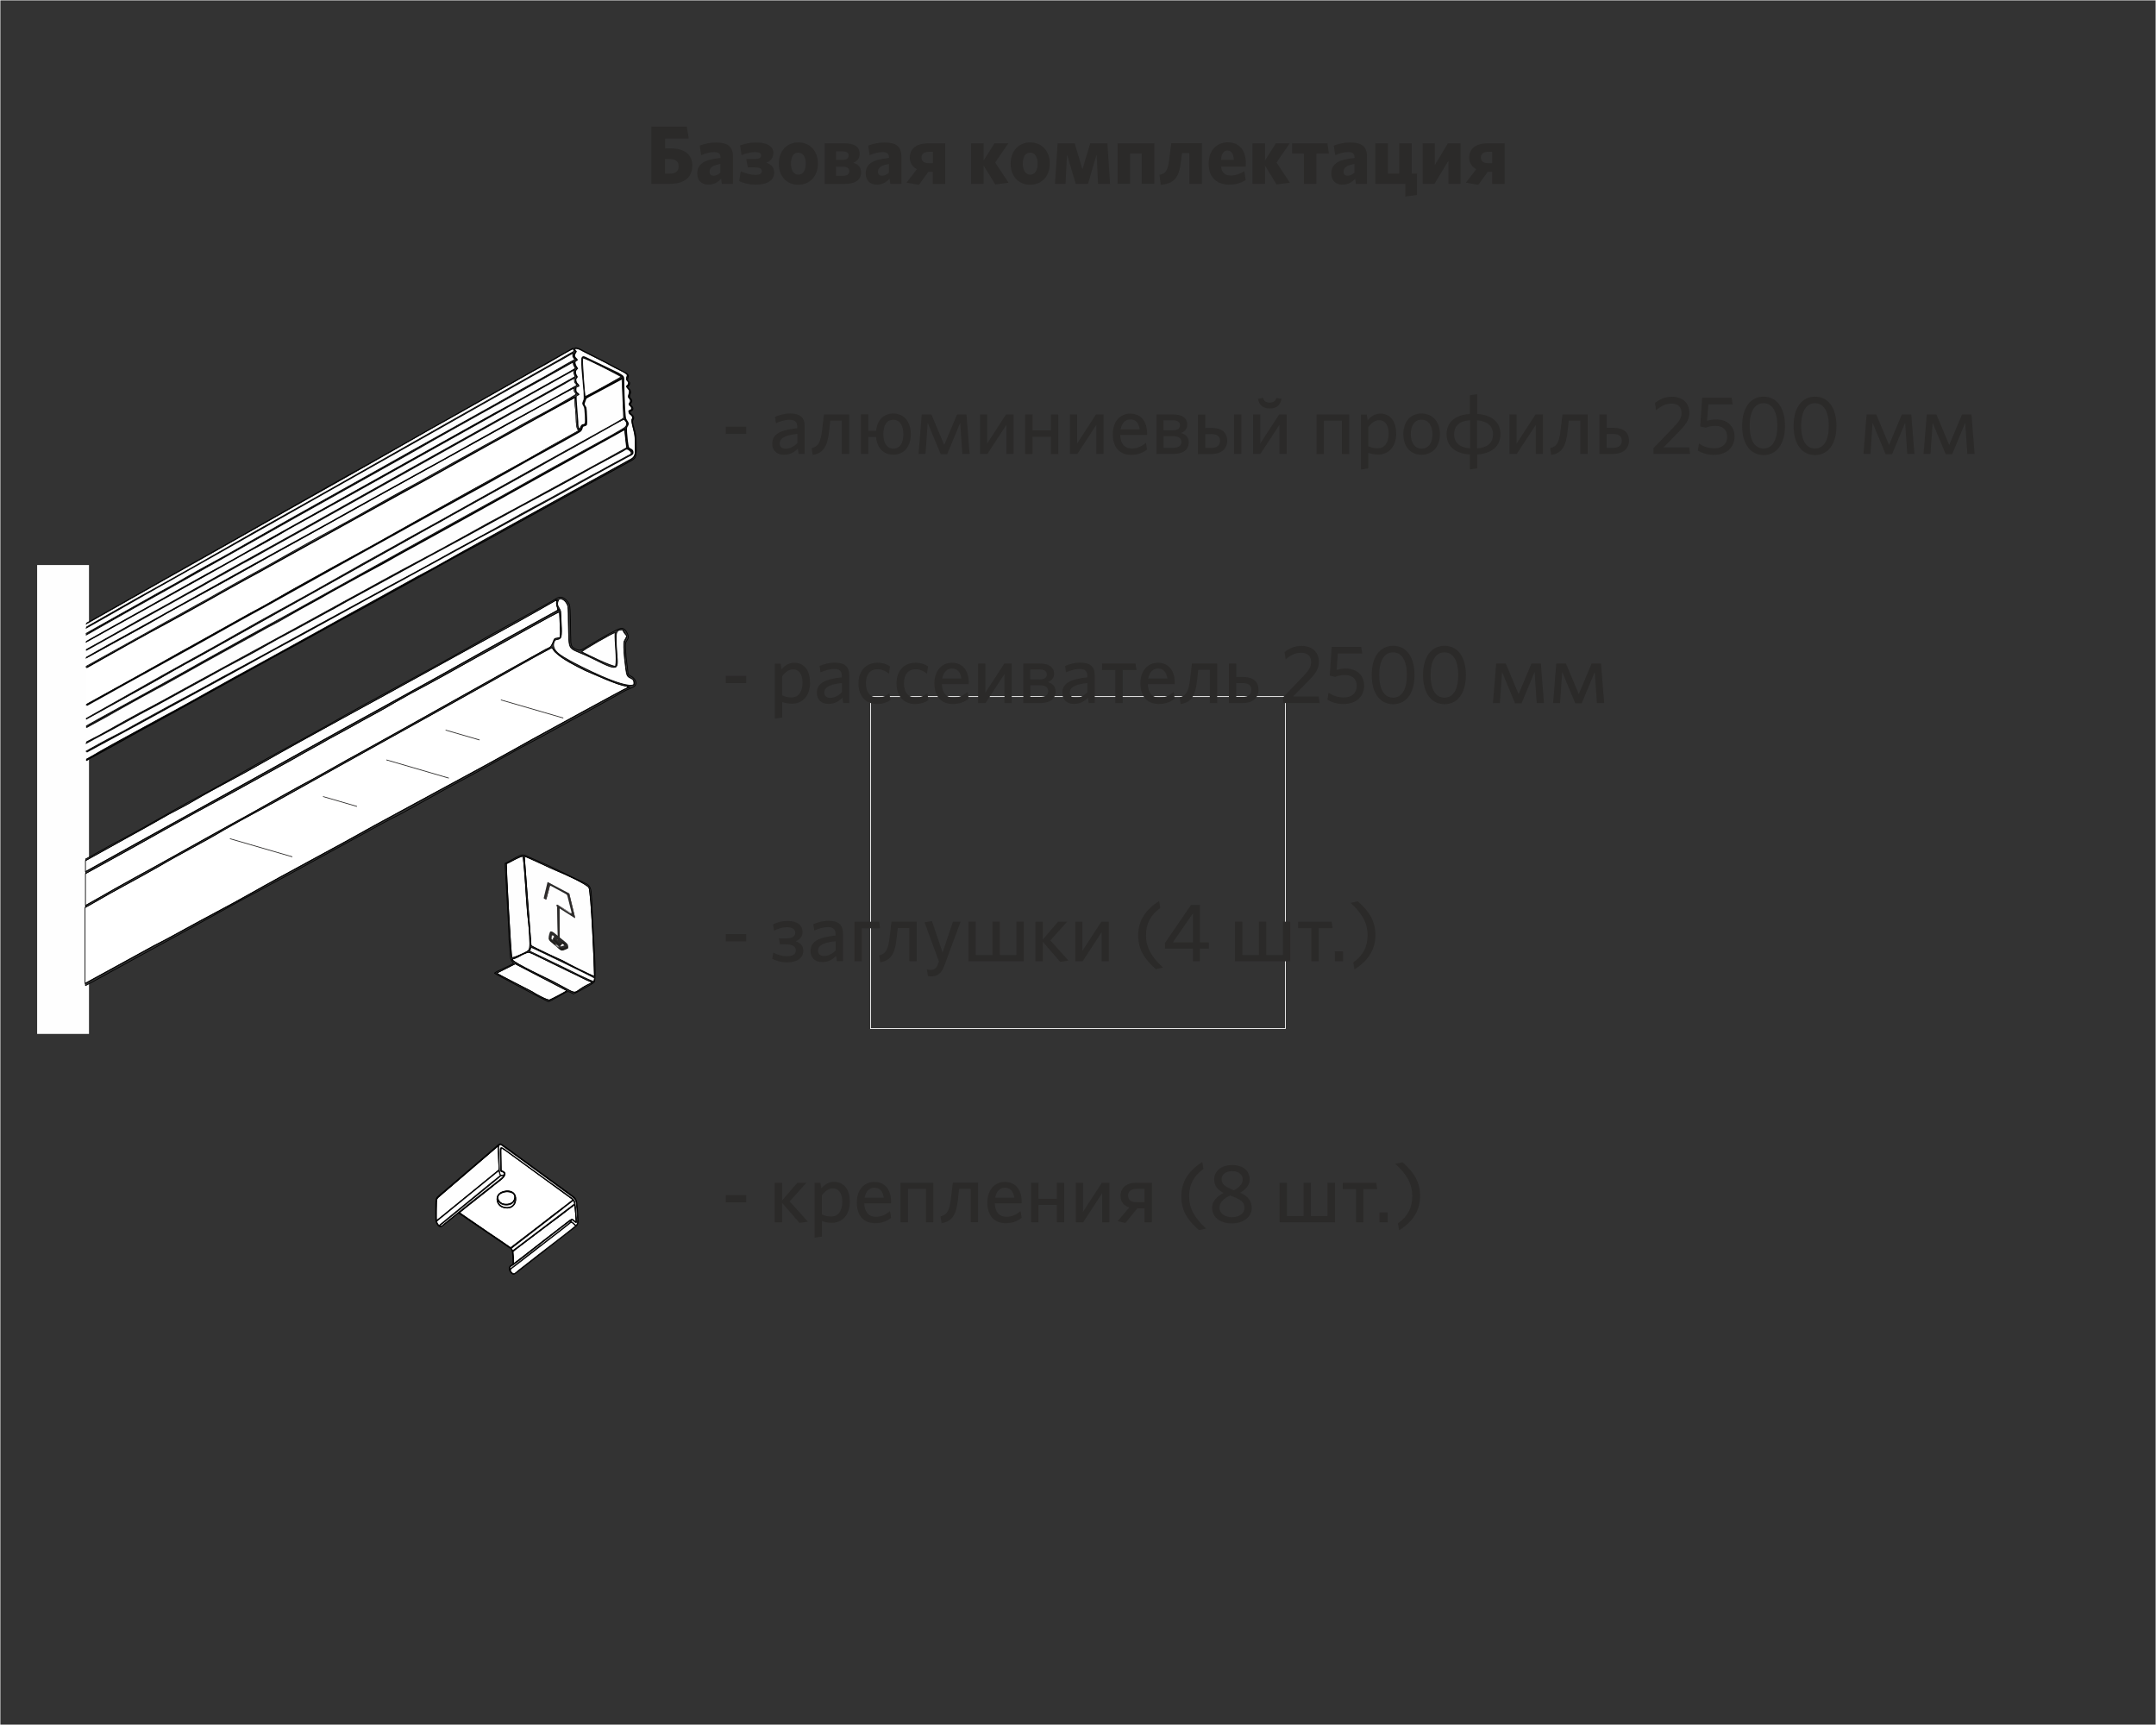 <?xml version="1.0" encoding="UTF-8"?>
<!DOCTYPE svg PUBLIC "-//W3C//DTD SVG 1.1//EN" "http://www.w3.org/Graphics/SVG/1.1/DTD/svg11.dtd">
<!-- Creator: CorelDRAW X6 -->
<svg xmlns="http://www.w3.org/2000/svg" xml:space="preserve" width="220mm" height="176mm" version="1.1" style="shape-rendering:geometricPrecision; text-rendering:geometricPrecision; image-rendering:optimizeQuality; fill-rule:evenodd; clip-rule:evenodd"
viewBox="0 0 22000 17600"
 xmlns:xlink="http://www.w3.org/1999/xlink">
 <rect x="0" y="0" width="22000" height="17600" fill="#333333" stroke="none"/>
 <defs>
  <style type="text/css">
   <![CDATA[
    .str2 {stroke:#2B2A29;stroke-width:7.62}
    .str0 {stroke:#FEFEFE;stroke-width:7.62}
    .str1 {stroke:black;stroke-width:7.62}
    .fil0 {fill:none}
    .fil13 {fill:#2B2A29}
    .fil17 {fill:#FEFEFE}
    .fil23 {fill:#070707}
    .fil25 {fill:#080808}
    .fil7 {fill:#353535}
    .fil5 {fill:#363636}
    .fil9 {fill:#747474}
    .fil12 {fill:#898989}
    .fil8 {fill:#919191}
    .fil11 {fill:#9B9B9B}
    .fil10 {fill:#A2A2A2}
    .fil24 {fill:#FCFCFC}
    .fil6 {fill:#FDFDFD}
    .fil2 {fill:#FEFEFE}
    .fil3 {fill:white}
    .fil20 {fill:#2F2B27}
    .fil14 {fill:#3E3837}
    .fil19 {fill:#524C4A}
    .fil1 {fill:#2B2A29;fill-rule:nonzero}
    .fil4 {fill:black;fill-rule:nonzero}
    .fil15 {fill:url(#id0)}
    .fil22 {fill:url(#id1)}
    .fil16 {fill:url(#id2)}
    .fil21 {fill:url(#id3)}
    .fil18 {fill:url(#id4)}
   ]]>
  </style>
  <linearGradient id="id0" gradientUnits="userSpaceOnUse" x1="5679.06" y1="9234.68" x2="5830.96" y2="9317.08">
   <stop offset="0" style="stop-color:#3E3837"/>
   <stop offset="1" style="stop-color:#FEFEFE"/>
  </linearGradient>
  <radialGradient id="id1" gradientUnits="objectBoundingBox" cx="50%" cy="62.994%" r="34.992%" fx="50%" fy="62.994%">
   <stop offset="0" style="stop-color:#FEFEFE"/>
   <stop offset="0.012" style="stop-color:#949493"/>
   <stop offset="1" style="stop-color:#2B2A29"/>
  </radialGradient>
  <radialGradient id="id2" gradientUnits="objectBoundingBox" cx="50.002%" cy="60.001%" r="20%" fx="50.002%" fy="60.001%">
   <stop offset="0" style="stop-color:#FEFEFE"/>
   <stop offset="1" style="stop-color:#1E1D1A"/>
  </radialGradient>
  <radialGradient id="id3" gradientUnits="objectBoundingBox" cx="50.023%" cy="44.974%" r="0.984%" fx="50.023%" fy="44.974%">
   <stop offset="0" style="stop-color:#FEFEFE"/>
   <stop offset="0.239" style="stop-color:#2B2A29"/>
   <stop offset="0.412" style="stop-color:gray"/>
   <stop offset="0.671" style="stop-color:#2B2A29"/>
   <stop offset="0.82" style="stop-color:#2B2A29"/>
   <stop offset="1" style="stop-color:#1E1D1A"/>
  </radialGradient>
  <radialGradient id="id4" gradientUnits="objectBoundingBox" xlink:href="#id3" cx="51.002%" cy="54.998%" r="0.998%" fx="51.002%" fy="54.998%">
  </radialGradient>
 </defs>
 <g id="Слой_x0020_1">
  <rect class="fil0 str0" x="8883" y="7107" width="4233" height="3387"/>
  <path class="fil1" d="M7065 1692c0,-109 -71,-178 -224,-178l-54 0 0 -101 241 0 -20 -121 -361 0 0 584 187 0c146,0 230,-64 230,-185zm-139 3c0,52 -33,77 -94,77l-46 0 0 -149 47 0c62,0 92,25 92,72z"/>
  <path id="1" class="fil1" d="M7479 1876l0 -278c0,-106 -57,-144 -171,-144 -68,0 -121,13 -168,32l15 97c44,-19 87,-31 134,-31 42,0 63,16 63,52l0 8c-163,14 -237,60 -237,157 0,75 47,115 113,115 57,0 97,-25 130,-60l8 52 113 0zm-128 -114c-23,20 -47,31 -70,31 -25,0 -41,-14 -41,-41 0,-36 24,-65 111,-79l0 88z"/>
  <path id="2" class="fil1" d="M7893 1566c0,-64 -52,-112 -174,-112 -63,0 -117,11 -167,30l15 98c50,-19 99,-30 136,-30 49,0 64,14 64,34 0,21 -18,36 -62,36l-90 0 16 86 76 0c47,0 67,14 67,38 0,23 -17,38 -65,38 -50,0 -100,-14 -150,-36l-16 100c53,25 106,36 169,36 127,0 188,-50 188,-123 0,-50 -27,-83 -80,-101 50,-20 71,-53 71,-96z"/>
  <path id="3" class="fil1" d="M8346 1669c0,-133 -85,-216 -200,-216 -114,0 -199,84 -199,217 0,133 84,215 198,215 115,0 201,-83 201,-216zm-124 1c0,67 -27,112 -76,112 -48,0 -75,-46 -75,-113 0,-68 26,-112 75,-112 49,0 76,46 76,113z"/>
  <path id="4" class="fil1" d="M8787 1759c0,-55 -32,-83 -79,-98 34,-15 64,-41 64,-91 0,-75 -59,-108 -154,-108l-203 0 0 415 198 0c113,0 174,-41 174,-118zm-121 -11c0,30 -25,46 -64,46l-71 0 0 -93 72 0c43,0 64,18 64,47zm-7 -161c0,29 -20,44 -59,44l-69 0 0 -86 71 0c37,0 58,14 58,41z"/>
  <path id="5" class="fil1" d="M9198 1876l0 -278c0,-106 -57,-144 -171,-144 -68,0 -121,13 -168,32l15 97c44,-19 87,-31 134,-31 42,0 63,16 63,52l0 8c-163,14 -237,60 -237,157 0,75 47,115 113,115 57,0 97,-25 130,-60l8 52 113 0zm-128 -114c-23,20 -47,31 -70,31 -25,0 -41,-14 -41,-41 0,-36 24,-65 111,-79l0 88z"/>
  <path id="6" class="fil1" d="M9377 1885l96 -132 45 0 0 124 127 0 0 -415 -171 0c-128,0 -190,59 -190,146 0,54 28,95 72,118l-106 138 128 22zm26 -279c0,-36 28,-57 75,-57l41 0 0 116 -42 0c-48,0 -74,-20 -74,-59z"/>
  <polygon id="7" class="fil1" points="10156,1882 10291,1864 10155,1658 10289,1462 10148,1462 10037,1638 10037,1462 9909,1462 9909,1876 10037,1876 10037,1689 "/>
  <path id="8" class="fil1" d="M10712 1669c0,-133 -85,-216 -200,-216 -114,0 -199,84 -199,217 0,133 84,215 198,215 115,0 201,-83 201,-216zm-124 1c0,67 -27,112 -76,112 -48,0 -75,-46 -75,-113 0,-68 26,-112 75,-112 49,0 76,46 76,113z"/>
  <polygon id="9" class="fil1" points="11327,1876 11300,1462 11125,1462 11045,1727 10966,1462 10792,1462 10765,1876 10873,1876 10888,1576 10977,1876 11102,1876 11190,1576 11205,1876 "/>
  <polygon id="10" class="fil1" points="11779,1876 11779,1462 11404,1462 11404,1876 11532,1876 11532,1566 11650,1566 11650,1876 "/>
  <path id="11" class="fil1" d="M11831 1784l15 102c130,-13 185,-68 204,-235l11 -89 75 0 0 314 128 0 0 -415 -312 0 -22 171c-14,105 -30,137 -99,152z"/>
  <path id="12" class="fil1" d="M12711 1838l-13 -91c-46,27 -91,44 -136,44 -57,0 -96,-25 -102,-91l251 0c1,-7 2,-20 2,-33 0,-120 -56,-215 -184,-215 -113,0 -196,82 -196,218 0,147 89,214 213,214 65,0 120,-18 165,-47zm-186 -302c39,0 61,32 65,95l-131 0c4,-64 30,-95 66,-95z"/>
  <polygon id="13" class="fil1" points="13026,1882 13162,1864 13026,1658 13160,1462 13019,1462 12908,1638 12908,1462 12780,1462 12780,1876 12908,1876 12908,1689 "/>
  <polygon id="14" class="fil1" points="13305,1876 13433,1876 13433,1567 13560,1567 13545,1462 13185,1462 13185,1567 13305,1567 "/>
  <path id="15" class="fil1" d="M13949 1876l0 -278c0,-106 -57,-144 -171,-144 -68,0 -121,13 -168,32l15 97c44,-19 87,-31 134,-31 42,0 63,16 63,52l0 8c-163,14 -237,60 -237,157 0,75 47,115 113,115 57,0 97,-25 130,-60l8 52 113 0zm-128 -114c-23,20 -47,31 -70,31 -25,0 -41,-14 -41,-41 0,-36 24,-65 111,-79l0 88z"/>
  <polygon id="16" class="fil1" points="14034,1876 14340,1876 14340,2005 14460,1990 14460,1772 14406,1772 14406,1462 14278,1462 14278,1772 14162,1772 14162,1462 14034,1462 "/>
  <polygon id="17" class="fil1" points="14517,1876 14637,1876 14780,1640 14780,1876 14903,1876 14903,1462 14775,1462 14641,1684 14641,1462 14517,1462 "/>
  <path id="18" class="fil1" d="M15085 1885l96 -132 45 0 0 124 127 0 0 -415 -171 0c-128,0 -190,59 -190,146 0,54 28,95 72,118l-106 138 128 22zm26 -279c0,-36 28,-57 75,-57l41 0 0 116 -42 0c-48,0 -74,-20 -74,-59z"/>
  <polygon class="fil1" points="7614,4428 7614,4354 7406,4354 7406,4428 "/>
  <path id="1" class="fil1" d="M8211 4632l0 -283c0,-90 -47,-130 -146,-130 -63,0 -108,14 -157,34l10 65c44,-19 91,-35 140,-35 47,0 77,18 77,69l0 17c-168,18 -255,58 -255,158 0,69 46,113 119,113 66,0 110,-30 142,-63l8 54 61 0zm-75 -111c-34,35 -76,57 -120,57 -38,0 -60,-21 -60,-54 0,-41 31,-82 180,-97l0 94z"/>
  <path id="2" class="fil1" d="M8282 4573l11 69c108,-19 150,-82 168,-249l11 -101 118 0 0 340 75 0 0 -404 -257 0 -19 157c-15,127 -38,171 -108,188z"/>
  <path id="3" class="fil1" d="M9294 4430c0,-133 -74,-211 -179,-211 -96,0 -164,64 -175,176l-80 0 0 -168 -75 0 0 404 75 0 0 -173 79 0c10,115 79,181 176,181 106,0 179,-77 179,-210zm-76 0c0,85 -31,147 -103,147 -69,0 -101,-64 -101,-147 0,-85 30,-147 101,-147 70,0 103,64 103,147z"/>
  <polygon id="4" class="fil1" points="9894,4632 9862,4228 9766,4228 9635,4540 9504,4228 9405,4228 9373,4632 9444,4632 9466,4314 9599,4634 9665,4634 9798,4314 9820,4632 "/>
  <polygon id="5" class="fil1" points="10000,4632 10075,4632 10269,4335 10269,4632 10343,4632 10343,4228 10266,4228 10073,4525 10073,4228 10000,4228 "/>
  <polygon id="6" class="fil1" points="10799,4632 10799,4228 10724,4228 10724,4392 10536,4392 10536,4228 10461,4228 10461,4632 10536,4632 10536,4456 10724,4456 10724,4632 "/>
  <polygon id="7" class="fil1" points="10917,4632 10993,4632 11187,4335 11187,4632 11260,4632 11260,4228 11184,4228 10991,4525 10991,4228 10917,4228 "/>
  <path id="8" class="fil1" d="M11705 4586l-11 -68c-44,35 -86,58 -145,58 -70,0 -115,-44 -118,-138l274 0 0 -16c0,-112 -54,-202 -172,-202 -102,0 -178,80 -178,209 0,148 82,212 187,212 67,0 119,-20 162,-54zm-172 -307c58,0 87,37 97,102l-195 0c12,-69 52,-102 98,-102z"/>
  <path id="9" class="fil1" d="M12130 4513c0,-53 -30,-81 -79,-95 36,-15 64,-38 64,-88 0,-60 -47,-102 -144,-102l-170 0 0 404 166 0c98,0 163,-37 163,-119zm-75 -2c0,41 -34,58 -89,58l-93 0 0 -119 97 0c58,0 85,22 85,61zm-14 -173c0,34 -23,52 -75,52l-94 0 0 -102 93 0c52,0 75,19 75,49z"/>
  <path id="10" class="fil1" d="M12667 4632l0 -404 -75 0 0 404 75 0zm-145 -135c0,-83 -54,-131 -157,-131l-66 0 0 -137 -75 0 0 404 135 0c98,0 163,-50 163,-135zm-73 1c0,45 -31,72 -89,72l-61 0 0 -141 63 0c60,0 87,25 87,69z"/>
  <path id="11" class="fil1" d="M12786 4632l75 0 194 -297 0 297 74 0 0 -404 -76 0 -193 297 0 -297 -74 0 0 404zm291 -562l-52 -11c-9,31 -30,49 -68,49 -40,0 -61,-18 -69,-49l-51 11c12,64 52,98 119,98 72,0 109,-36 121,-98z"/>
  <polygon id="12" class="fil1" points="13768,4632 13768,4228 13434,4228 13434,4632 13509,4632 13509,4292 13693,4292 13693,4632 "/>
  <path id="13" class="fil1" d="M14246 4419c0,-135 -72,-199 -159,-199 -59,0 -101,31 -131,67l-9 -58 -60 0 0 561 75 -11 0 -159c25,10 62,18 102,18 98,0 183,-71 183,-218zm-76 3c0,100 -47,152 -110,152 -43,0 -68,-7 -98,-22l0 -194c32,-43 68,-71 113,-71 55,0 95,47 95,135z"/>
  <path id="14" class="fil1" d="M14693 4430c0,-133 -80,-211 -188,-211 -108,0 -185,78 -185,211 0,133 78,210 185,210 108,0 188,-77 188,-210zm-76 0c0,85 -37,147 -112,147 -71,0 -109,-64 -109,-147 0,-85 36,-148 109,-148 73,0 112,65 112,148z"/>
  <path id="15" class="fil1" d="M15311 4430c0,-119 -84,-197 -238,-207l0 -202 -74 12 0 190c-152,9 -238,88 -238,207 0,119 84,198 238,207l0 152 74 -11 0 -141c152,-9 238,-88 238,-207zm-473 1c0,-86 54,-136 163,-144l0 288c-105,-8 -163,-58 -163,-144zm397 0c0,86 -55,136 -163,144l0 -287c103,8 163,58 163,143z"/>
  <polygon id="16" class="fil1" points="15402,4632 15477,4632 15671,4335 15671,4632 15745,4632 15745,4228 15669,4228 15476,4525 15476,4228 15402,4228 "/>
  <path id="17" class="fil1" d="M15818 4573l11 69c108,-19 150,-82 168,-249l11 -101 118 0 0 340 75 0 0 -404 -257 0 -19 157c-15,127 -38,171 -108,188z"/>
  <path id="18" class="fil1" d="M16622 4496c0,-83 -54,-131 -157,-131l-70 0 0 -137 -75 0 0 404 139 0c98,0 163,-50 163,-135zm-73 1c0,45 -31,72 -89,72l-65 0 0 -141 67 0c60,0 87,25 87,69z"/>
  <path id="19" class="fil1" d="M17246 4632l-10 -68 -261 0 163 -166c70,-72 100,-119 100,-188 0,-98 -68,-162 -179,-162 -71,0 -129,28 -171,64l11 74c45,-40 97,-68 156,-68 67,0 104,32 104,97 0,47 -23,83 -75,137l-212 221 0 58 373 0z"/>
  <path id="20" class="fil1" d="M17699 4452c0,-103 -72,-173 -189,-173 -41,0 -69,8 -91,14l13 -167 248 0 -10 -68 -301 0 -20 293 57 13c26,-11 55,-19 97,-19 79,0 121,43 121,110 0,80 -57,119 -131,119 -63,0 -115,-20 -156,-49l-12 72c41,25 93,44 165,44 119,0 210,-69 210,-190z"/>
  <path id="21" class="fil1" d="M18214 4345c0,-190 -88,-298 -218,-298 -131,0 -219,108 -219,298 0,190 88,298 219,298 130,0 218,-108 218,-298zm-78 0c0,149 -52,231 -141,231 -88,0 -141,-81 -141,-231 0,-149 53,-231 141,-231 88,0 141,81 141,231z"/>
  <path id="22" class="fil1" d="M18739 4345c0,-190 -88,-298 -218,-298 -131,0 -219,108 -219,298 0,190 88,298 219,298 130,0 218,-108 218,-298zm-78 0c0,149 -52,231 -141,231 -88,0 -141,-81 -141,-231 0,-149 53,-231 141,-231 88,0 141,81 141,231z"/>
  <polygon id="23" class="fil1" points="19535,4632 19503,4228 19407,4228 19276,4540 19145,4228 19047,4228 19015,4632 19086,4632 19108,4314 19241,4634 19307,4634 19440,4314 19462,4632 "/>
  <polygon id="24" class="fil1" points="20149,4632 20117,4228 20021,4228 19890,4540 19759,4228 19661,4228 19628,4632 19699,4632 19721,4314 19854,4634 19920,4634 20053,4314 20075,4632 "/>
  <polygon class="fil1" points="7614,6970 7614,6896 7406,6896 7406,6970 "/>
  <path id="1" class="fil1" d="M8265 6961c0,-135 -72,-199 -159,-199 -59,0 -101,31 -131,67l-9 -58 -60 0 0 561 75 -11 0 -159c25,10 62,18 102,18 98,0 183,-71 183,-218zm-76 3c0,100 -47,152 -110,152 -43,0 -68,-7 -98,-22l0 -194c32,-43 68,-71 113,-71 55,0 95,47 95,135z"/>
  <path id="2" class="fil1" d="M8666 7174l0 -283c0,-90 -47,-130 -146,-130 -63,0 -108,14 -157,34l10 65c44,-19 91,-35 140,-35 47,0 77,18 77,69l0 17c-168,18 -255,58 -255,158 0,69 46,113 119,113 66,0 110,-30 142,-63l8 54 61 0zm-75 -111c-34,35 -76,57 -120,57 -38,0 -60,-21 -60,-54 0,-41 31,-82 180,-97l0 94z"/>
  <path id="3" class="fil1" d="M9086 7141l-11 -69c-40,34 -80,45 -120,45 -68,0 -119,-47 -119,-145 0,-93 47,-144 116,-144 47,0 84,17 119,45l11 -74c-27,-19 -70,-37 -129,-37 -108,0 -193,74 -193,211 0,135 80,210 188,210 58,0 101,-14 138,-41z"/>
  <path id="4" class="fil1" d="M9474 7141l-11 -69c-40,34 -80,45 -120,45 -68,0 -119,-47 -119,-145 0,-93 47,-144 116,-144 47,0 84,17 119,45l11 -74c-27,-19 -70,-37 -129,-37 -108,0 -193,74 -193,211 0,135 80,210 188,210 58,0 101,-14 138,-41z"/>
  <path id="5" class="fil1" d="M9885 7128l-11 -68c-44,35 -86,58 -145,58 -70,0 -115,-44 -118,-138l274 0 0 -16c0,-112 -54,-202 -172,-202 -102,0 -178,80 -178,209 0,148 82,212 187,212 67,0 119,-20 162,-54zm-172 -307c58,0 87,37 97,102l-195 0c12,-69 52,-102 98,-102z"/>
  <polygon id="6" class="fil1" points="9981,7174 10056,7174 10250,6877 10250,7174 10324,7174 10324,6770 10248,6770 10055,7067 10055,6770 9981,6770 "/>
  <path id="7" class="fil1" d="M10771 7055c0,-53 -30,-81 -79,-95 36,-15 64,-38 64,-88 0,-60 -47,-102 -144,-102l-170 0 0 404 166 0c98,0 163,-37 163,-119zm-75 -2c0,41 -34,58 -89,58l-93 0 0 -119 97 0c58,0 85,22 85,61zm-14 -173c0,34 -23,52 -75,52l-94 0 0 -102 93 0c52,0 75,19 75,49z"/>
  <path id="8" class="fil1" d="M11171 7174l0 -283c0,-90 -47,-130 -146,-130 -63,0 -108,14 -157,34l10 65c44,-19 91,-35 140,-35 47,0 77,18 77,69l0 17c-168,18 -255,58 -255,158 0,69 46,113 119,113 66,0 110,-30 142,-63l8 54 61 0zm-75 -111c-34,35 -76,57 -120,57 -38,0 -60,-21 -60,-54 0,-41 31,-82 180,-97l0 94z"/>
  <polygon id="9" class="fil1" points="11381,7174 11456,7174 11456,6836 11597,6836 11587,6770 11245,6770 11245,6836 11381,6836 "/>
  <path id="10" class="fil1" d="M11987 7128l-11 -68c-44,35 -86,58 -145,58 -70,0 -115,-44 -118,-138l274 0 0 -16c0,-112 -54,-202 -172,-202 -102,0 -178,80 -178,209 0,148 82,212 187,212 67,0 119,-20 162,-54zm-172 -307c58,0 87,37 97,102l-195 0c12,-69 52,-102 98,-102z"/>
  <path id="11" class="fil1" d="M12037 7115l11 69c108,-19 150,-82 168,-249l11 -101 118 0 0 340 75 0 0 -404 -257 0 -19 157c-15,127 -38,171 -108,188z"/>
  <path id="12" class="fil1" d="M12842 7038c0,-83 -54,-131 -157,-131l-70 0 0 -137 -75 0 0 404 139 0c98,0 163,-50 163,-135zm-73 1c0,45 -31,72 -89,72l-65 0 0 -141 67 0c60,0 87,25 87,69z"/>
  <path id="13" class="fil1" d="M13466 7174l-10 -68 -261 0 163 -166c70,-72 100,-119 100,-188 0,-98 -68,-162 -179,-162 -71,0 -129,28 -171,64l11 74c45,-40 97,-68 156,-68 67,0 104,32 104,97 0,47 -23,83 -75,137l-212 221 0 58 373 0z"/>
  <path id="14" class="fil1" d="M13919 6994c0,-103 -72,-173 -189,-173 -41,0 -69,8 -91,14l13 -167 248 0 -10 -68 -301 0 -20 293 57 13c26,-11 55,-19 97,-19 79,0 121,43 121,110 0,80 -57,119 -131,119 -63,0 -115,-20 -156,-49l-12 72c41,25 93,44 165,44 119,0 210,-69 210,-190z"/>
  <path id="15" class="fil1" d="M14434 6887c0,-190 -88,-298 -218,-298 -131,0 -219,108 -219,298 0,190 88,298 219,298 130,0 218,-108 218,-298zm-78 0c0,149 -52,231 -141,231 -88,0 -141,-81 -141,-231 0,-149 53,-231 141,-231 88,0 141,81 141,231z"/>
  <path id="16" class="fil1" d="M14958 6887c0,-190 -88,-298 -218,-298 -131,0 -219,108 -219,298 0,190 88,298 219,298 130,0 218,-108 218,-298zm-78 0c0,149 -52,231 -141,231 -88,0 -141,-81 -141,-231 0,-149 53,-231 141,-231 88,0 141,81 141,231z"/>
  <polygon id="17" class="fil1" points="15755,7174 15723,6770 15627,6770 15496,7082 15365,6770 15267,6770 15234,7174 15305,7174 15327,6856 15460,7176 15526,7176 15659,6856 15681,7174 "/>
  <polygon id="18" class="fil1" points="16369,7174 16337,6770 16241,6770 16110,7082 15979,6770 15880,6770 15848,7174 15919,7174 15941,6856 16074,7176 16140,7176 16273,6856 16295,7174 "/>
  <polygon class="fil1" points="7614,9604 7614,9530 7406,9530 7406,9604 "/>
  <path id="1" class="fil1" d="M8189 9508c0,-64 -48,-112 -155,-112 -54,0 -105,14 -146,36l11 64c46,-24 87,-36 130,-36 60,0 86,24 86,56 0,33 -26,58 -91,58l-76 0 11 61 61 0c69,0 101,24 101,62 0,36 -28,59 -91,59 -57,0 -102,-17 -140,-37l-10 64c44,22 95,36 152,36 107,0 165,-49 165,-118 0,-52 -28,-80 -78,-97 42,-16 70,-50 70,-95z"/>
  <path id="2" class="fil1" d="M8602 9808l0 -283c0,-90 -47,-130 -146,-130 -63,0 -108,14 -157,34l10 65c44,-19 91,-35 140,-35 47,0 77,18 77,69l0 17c-168,18 -255,58 -255,158 0,69 46,113 119,113 66,0 110,-30 142,-63l8 54 61 0zm-75 -111c-34,35 -76,57 -120,57 -38,0 -60,-21 -60,-54 0,-41 31,-82 180,-97l0 94z"/>
  <polygon id="3" class="fil1" points="8719,9808 8794,9808 8794,9471 8980,9471 8971,9404 8719,9404 "/>
  <path id="4" class="fil1" d="M8971 9749l11 69c108,-19 150,-82 168,-249l11 -101 118 0 0 340 75 0 0 -404 -257 0 -19 157c-15,127 -38,171 -108,188z"/>
  <path id="5" class="fil1" d="M9803 9404l-79 0 -106 314 -108 -320 -76 12 147 400 -10 27c-16,43 -39,59 -73,59 -12,0 -27,-3 -40,-6l11 69c8,2 16,3 32,3 59,0 103,-22 136,-112l165 -446z"/>
  <polygon id="6" class="fil1" points="10127,9404 10127,9744 9957,9744 9957,9404 9882,9404 9882,9808 10447,9808 10447,9404 10371,9404 10371,9744 10202,9744 10202,9404 "/>
  <polygon id="7" class="fil1" points="10818,9814 10903,9801 10718,9595 10889,9404 10797,9404 10641,9586 10641,9404 10565,9404 10565,9808 10641,9808 10641,9609 "/>
  <polygon id="8" class="fil1" points="10972,9808 11047,9808 11241,9511 11241,9808 11314,9808 11314,9404 11238,9404 11045,9701 11045,9404 10972,9404 "/>
  <path id="9" class="fil1" d="M11867 9871c-121,-109 -173,-210 -173,-327 0,-120 46,-208 146,-280l-12 -71c-138,87 -214,201 -214,350 0,143 62,241 180,345l73 -16z"/>
  <path id="10" class="fil1" d="M12335 9678l0 -63 -91 0 0 -382 -91 0 -266 389 0 56 286 0 0 130 70 0 0 -130 91 0zm-162 -63l-205 0 205 -296 0 296z"/>
  <polygon id="11" class="fil1" points="12846,9404 12846,9744 12677,9744 12677,9404 12601,9404 12601,9808 13166,9808 13166,9404 13091,9404 13091,9744 12921,9744 12921,9404 "/>
  <polygon id="12" class="fil1" points="13381,9808 13456,9808 13456,9470 13598,9470 13588,9404 13246,9404 13246,9470 13381,9470 "/>
  <polygon id="13" class="fil1" points="13705,9808 13705,9707 13621,9707 13621,9808 "/>
  <path id="14" class="fil1" d="M13782 9213c121,109 173,210 173,327 0,120 -46,208 -146,280l12 71c138,-87 214,-201 214,-350 0,-143 -62,-241 -180,-345l-73 16z"/>
  <polygon class="fil1" points="7614,12267 7614,12193 7406,12193 7406,12267 "/>
  <polygon id="1" class="fil1" points="8158,12477 8243,12464 8058,12258 8229,12067 8137,12067 7980,12249 7980,12067 7905,12067 7905,12471 7980,12471 7980,12272 "/>
  <path id="2" class="fil1" d="M8671 12257c0,-135 -72,-199 -159,-199 -59,0 -101,31 -131,67l-9 -58 -60 0 0 561 75 -11 0 -159c25,10 62,18 102,18 98,0 183,-71 183,-218zm-76 3c0,100 -47,152 -110,152 -43,0 -68,-7 -98,-22l0 -194c32,-43 68,-71 113,-71 55,0 95,47 95,135z"/>
  <path id="3" class="fil1" d="M9093 12425l-11 -68c-44,35 -86,58 -145,58 -70,0 -115,-44 -118,-138l274 0 0 -16c0,-112 -54,-202 -172,-202 -102,0 -178,80 -178,209 0,148 82,212 187,212 67,0 119,-20 162,-54zm-172 -307c58,0 87,37 97,102l-195 0c12,-69 52,-102 98,-102z"/>
  <polygon id="4" class="fil1" points="9524,12471 9524,12067 9189,12067 9189,12471 9265,12471 9265,12130 9449,12130 9449,12471 "/>
  <path id="5" class="fil1" d="M9597 12411l11 69c108,-19 150,-82 168,-249l11 -101 118 0 0 340 75 0 0 -404 -257 0 -19 157c-15,127 -38,171 -108,188z"/>
  <path id="6" class="fil1" d="M10425 12425l-11 -68c-44,35 -86,58 -145,58 -70,0 -115,-44 -118,-138l274 0 0 -16c0,-112 -54,-202 -172,-202 -102,0 -178,80 -178,209 0,148 82,212 187,212 67,0 119,-20 162,-54zm-172 -307c58,0 87,37 97,102l-195 0c12,-69 52,-102 98,-102z"/>
  <polygon id="7" class="fil1" points="10859,12471 10859,12067 10784,12067 10784,12231 10597,12231 10597,12067 10521,12067 10521,12471 10597,12471 10597,12294 10784,12294 10784,12471 "/>
  <polygon id="8" class="fil1" points="10978,12471 11053,12471 11247,12173 11247,12471 11320,12471 11320,12067 11244,12067 11051,12364 11051,12067 10978,12067 "/>
  <path id="9" class="fil1" d="M11485 12476l121 -148 73 0 0 143 75 0 0 -404 -157 0c-102,0 -163,52 -163,134 0,59 33,102 89,119l-119 140 80 17zm26 -278c0,-41 30,-68 85,-68l83 0 0 136 -83 0c-57,0 -85,-26 -85,-69z"/>
  <path id="10" class="fil1" d="M12307 12534c-121,-109 -173,-210 -173,-327 0,-120 46,-208 146,-280l-12 -71c-138,87 -214,201 -214,350 0,143 62,241 180,345l73 -16z"/>
  <path id="11" class="fil1" d="M12369 12324c0,86 70,158 201,158 125,0 203,-72 203,-155 0,-81 -44,-123 -118,-158 55,-31 97,-75 97,-137 0,-84 -66,-145 -179,-145 -108,0 -183,60 -183,145 0,62 28,105 95,139 -69,36 -117,87 -117,154zm75 -3c0,-51 44,-96 109,-123 110,40 146,66 146,126 0,53 -51,95 -127,95 -75,0 -129,-41 -129,-98zm21 -290c0,-46 41,-82 108,-82 67,0 108,36 108,86 0,43 -37,82 -90,109 -91,-36 -125,-61 -125,-112z"/>
  <polygon id="12" class="fil1" points="13302,12067 13302,12407 13132,12407 13132,12067 13057,12067 13057,12471 13622,12471 13622,12067 13546,12067 13546,12407 13377,12407 13377,12067 "/>
  <polygon id="13" class="fil1" points="13837,12471 13912,12471 13912,12133 14053,12133 14043,12067 13701,12067 13701,12133 13837,12133 "/>
  <polygon id="14" class="fil1" points="14160,12471 14160,12370 14076,12370 14076,12471 "/>
  <path id="15" class="fil1" d="M14238 11875c121,109 173,210 173,327 0,120 -46,208 -146,280l12 71c138,-87 214,-201 214,-350 0,-143 -62,-241 -180,-345l-73 16z"/>
  <rect class="fil0 str0" width="22000" height="17600"/>
  <rect class="fil2" x="379" y="5765" width="529" height="4784"/>
  <g id="_697084272">
   <path class="fil3" d="M878 6810c275,-154 553,-311 823,-455 281,-151 552,-308 829,-459 140,-75 281,-158 421,-233l829 -459c274,-154 565,-308 836,-463 110,-62 1233,-685 1247,-689 3,62 7,120 14,182 3,48 -3,130 27,158 -140,79 -281,154 -421,236 -137,79 -278,154 -415,230 -281,154 -562,312 -839,466 -140,79 -281,158 -421,236 -278,151 -562,308 -839,463 -137,79 -274,158 -418,233 -206,113 -421,236 -627,349 -72,38 -140,79 -209,117 -280,157 -560,311 -836,464l0 -375z"/>
   <path class="fil4" d="M878 6806l140 -79c228,-128 457,-256 681,-376 152,-81 301,-165 450,-248 126,-71 251,-141 380,-211l0 0c70,-38 140,-77 210,-116 70,-39 141,-79 211,-117l829 -459c124,-70 252,-140 381,-210 154,-84 308,-168 455,-252l0 0c68,-38 523,-291 865,-480 211,-116 378,-208 383,-209l5 -1 0 5c2,31 3,61 6,91 2,30 5,60 8,91l0 0c1,11 1,23 1,36 1,45 2,99 25,119l4 4 -5 3c-46,26 -93,52 -141,78 -94,52 -187,104 -280,158l0 0c-101,58 -205,115 -307,171 -35,19 -70,38 -108,59 -194,107 -389,215 -582,323 -86,48 -172,96 -257,143l-421 236 0 0c-138,75 -279,152 -420,230 -140,77 -281,155 -420,233l0 0c-69,40 -138,79 -206,118 -69,39 -139,77 -212,115l0 0c-102,56 -208,115 -313,175 -105,59 -210,118 -314,175l0 0c-44,23 -86,47 -129,71 -27,15 -54,31 -80,45 -180,101 -361,201 -541,301 -99,55 -198,109 -297,165l0 -9c97,-54 195,-108 293,-162 179,-99 360,-199 541,-301l0 0c27,-15 53,-30 80,-45 42,-24 85,-48 129,-71l0 0c102,-56 208,-116 314,-175 105,-59 210,-118 313,-175l0 0c72,-37 142,-76 211,-115 70,-40 138,-79 206,-118l0 0c139,-77 279,-155 420,-233 140,-77 280,-154 420,-230l0 0 421 -236 0 0c85,-47 171,-95 257,-143 193,-108 388,-216 583,-323 34,-19 71,-39 108,-59 102,-56 206,-112 307,-171 94,-55 187,-107 281,-158 45,-25 90,-50 136,-76 -21,-25 -23,-77 -24,-121 0,-13 -1,-25 -1,-36 -3,-31 -6,-61 -8,-91 -2,-28 -4,-56 -5,-85 -29,15 -185,100 -377,206 -341,188 -797,441 -865,480l0 0c-148,84 -302,168 -455,252 -128,70 -255,140 -381,210l0 0 -829 459 0 0c-70,38 -140,77 -211,117 -70,39 -140,79 -211,116l0 0c-127,69 -253,140 -379,211 -149,83 -298,167 -450,249l0 0c-223,119 -452,247 -680,376l-144 81 0 -9z"/>
   <path class="fil2" d="M878 7419c118,-64 235,-126 350,-194 72,-41 144,-79 216,-120 72,-38 140,-79 216,-116 137,-75 284,-161 428,-240 144,-79 284,-158 428,-236 72,-38 144,-82 216,-120 69,-34 144,-75 212,-117 140,-82 288,-158 428,-240 144,-79 284,-158 432,-236 144,-75 284,-161 428,-236 144,-79 284,-158 428,-236 288,-161 569,-315 857,-476l754 -418c17,-10 93,-55 103,-55l21 188c-24,17 -785,428 -826,452 -271,151 -558,298 -829,452 -274,154 -548,295 -829,449 -271,151 -555,302 -826,452l-1038 565c-202,110 -415,230 -620,336 -140,75 -278,154 -415,230 -44,22 -89,45 -134,69l0 -153z"/>
   <path class="fil4" d="M878 7414l42 -22c103,-56 206,-111 306,-170l0 0c36,-20 72,-40 108,-60 36,-20 72,-39 108,-60l0 0c30,-16 60,-33 91,-49 41,-23 82,-45 125,-67 65,-36 133,-74 201,-113 75,-42 151,-86 227,-127 71,-39 143,-79 214,-118 71,-39 141,-78 214,-118l0 0c36,-19 72,-39 108,-60 36,-20 72,-41 108,-60l0 0c35,-17 71,-37 108,-57 35,-19 71,-40 104,-60l0 0c70,-41 142,-81 214,-120 72,-39 144,-79 214,-120l0 0c47,-26 95,-52 144,-79 95,-52 190,-105 288,-157l0 0c72,-38 143,-78 214,-118 71,-40 142,-80 214,-118 71,-39 143,-79 214,-118 71,-39 141,-78 214,-118 144,-80 285,-159 427,-237 143,-79 285,-158 429,-239l754 -418c11,-7 45,-27 71,-41 16,-8 29,-15 34,-15l4 0 0 4 21 188 0 2 -2 1c-15,11 -307,169 -540,296 -147,80 -270,147 -286,156l0 0c-119,66 -242,132 -365,198 -156,84 -313,168 -464,254l0 0c-158,89 -316,173 -476,259 -117,62 -234,125 -353,190 -135,75 -274,151 -413,226 -138,75 -277,150 -412,226l0 0 -1038 565 0 0c-66,36 -131,71 -195,107 -141,78 -285,157 -425,229 -85,46 -170,93 -253,140 -54,30 -107,60 -161,90l0 0c-34,17 -70,35 -105,54l-31 16 0 -9 27 -14c35,-19 71,-37 105,-54 53,-29 107,-59 161,-90 84,-47 168,-94 253,-140l0 0c140,-72 284,-151 425,-229 67,-37 133,-73 195,-107l0 0 1038 -565c135,-75 274,-150 412,-226 139,-75 277,-151 413,-226l0 0c119,-65 236,-128 353,-190 159,-85 317,-169 476,-258l0 0c152,-86 308,-171 465,-254 123,-66 246,-132 365,-198 16,-9 139,-76 286,-156 226,-123 508,-276 537,-294l-20 -181c-5,2 -15,7 -26,13 -26,14 -60,34 -71,40l0 0 -754 418c-144,81 -287,160 -429,239 -142,79 -284,157 -427,237l0 0c-71,39 -142,79 -214,118 -71,39 -141,78 -214,118l0 0c-72,38 -143,78 -214,118 -71,40 -142,81 -214,118 -98,52 -193,105 -288,157 -47,26 -94,52 -144,79 -70,41 -142,81 -214,120 -72,39 -144,79 -214,120l0 0c-34,20 -69,40 -105,60 -36,20 -73,39 -108,57 -36,19 -72,39 -108,60l0 0c-36,21 -72,41 -108,60 -71,39 -142,79 -214,118 -71,39 -141,78 -214,118 -75,41 -151,84 -227,127 -69,39 -136,77 -202,113l0 0c-43,22 -84,44 -125,67 -30,17 -60,33 -91,49l0 0c-36,20 -72,40 -108,60 -36,20 -71,39 -108,60l0 0c-101,59 -203,115 -306,170l-45 25 0 -9z"/>
   <path class="fil2" d="M878 7195l168 -93c305,-171 617,-339 922,-511l459 -257c308,-168 617,-343 925,-514l922 -511c302,-168 624,-339 922,-511 230,-134 463,-254 689,-384 24,-14 38,-17 48,-45 7,-21 3,-21 17,-27 14,-3 24,-3 31,-17 3,-10 -3,-158 -7,-168 -7,-24 -31,-27 -10,-69 17,-38 -3,-24 38,-48l346 -185 17 408c-27,21 -79,48 -106,65l-767 425c-291,164 -586,325 -877,490 -144,82 -291,161 -439,243 -72,41 -144,82 -219,123 -363,199 -730,415 -1093,610 -291,158 -586,332 -877,490 -367,199 -739,416 -1107,620l0 -136z"/>
   <path class="fil4" d="M878 7190l166 -92c152,-85 306,-170 461,-255 154,-85 308,-169 461,-255l459 -257 0 0c205,-112 411,-227 617,-342 103,-57 205,-115 308,-172l922 -511c112,-62 228,-126 344,-189 195,-107 391,-214 578,-321l0 0c121,-70 242,-137 364,-203 109,-60 218,-119 325,-181l0 0c4,-2 7,-4 10,-6 17,-9 28,-15 36,-37 1,-4 2,-8 3,-11 3,-11 4,-13 16,-19l0 0 0 0c2,-1 4,-1 6,-1 9,-2 17,-4 22,-13 1,-5 1,-39 -1,-75 -2,-41 -4,-85 -6,-90l0 0c-2,-7 -5,-12 -9,-17 -9,-13 -16,-24 -1,-55l0 0c5,-12 7,-19 8,-23 1,-4 1,-6 3,-9 3,-4 8,-7 21,-14l7 -4 0 0 346 -185 6 -3 0 7 17 408 0 2 -2 1c-18,14 -47,30 -72,45 -13,7 -25,14 -34,20l0 0 -767 425c-147,83 -293,164 -439,245 -147,82 -295,164 -439,245l0 0c-87,50 -176,99 -265,147 -58,32 -115,63 -173,96l-1 0c-72,41 -143,82 -219,123 -163,89 -327,182 -491,275 -201,114 -402,227 -602,335 -146,79 -292,162 -438,245 -147,83 -293,166 -439,245l0 0c-217,118 -437,242 -656,367 -151,86 -302,171 -453,255l0 -9c149,-83 299,-168 449,-253 219,-124 438,-248 656,-367l0 0c146,-79 292,-162 438,-245 147,-83 293,-166 439,-245 200,-108 401,-221 601,-335 164,-93 328,-186 492,-275 75,-41 147,-82 219,-123l1 0 0 0c58,-32 116,-64 174,-96 89,-49 177,-97 265,-147l0 0c147,-83 293,-164 439,-245 147,-82 295,-164 439,-245l0 0 767 -425 0 0c9,-6 21,-13 34,-20 24,-14 52,-30 70,-43l-17 -399 -340 182 -7 4c-12,7 -17,10 -19,12 -1,1 -1,3 -2,5 -1,5 -3,12 -8,24l0 0c-13,26 -7,36 1,46 4,5 8,11 10,19l0 0c2,6 5,51 6,92 2,37 2,73 0,78l0 0 0 0c-7,13 -16,15 -27,18l-6 1c-9,4 -9,5 -11,14l0 0c-1,3 -2,6 -3,11l0 0c-9,25 -21,31 -39,41 -3,2 -7,4 -10,6 -107,62 -216,121 -325,181 -121,66 -243,133 -364,203l0 0c-187,107 -383,215 -578,321 -116,63 -231,126 -344,189l-922 511c-103,57 -205,114 -308,172 -205,115 -411,230 -617,342l0 0 -459 257c-152,85 -307,170 -461,255 -154,85 -308,169 -460,255l0 0 -170 94 0 -9z"/>
   <path class="fil5" d="M5946 3652c-7,34 17,343 24,394 17,-3 363,-195 370,-202 -41,-24 -363,-192 -394,-192zm-5068 4104l0 -7c19,-10 37,-20 55,-30 185,-110 425,-236 624,-346 69,-38 137,-75 209,-113 271,-147 558,-312 833,-459 69,-38 137,-75 206,-113l627 -346c137,-75 278,-154 418,-230 137,-75 278,-154 415,-230 140,-72 278,-151 418,-230l1768 -973c41,-31 31,-79 31,-137 0,-120 -7,-110 -31,-216 -14,-65 10,-45 3,-69 -10,-34 -38,-21 -38,-65 10,-7 17,-7 27,-14 7,-34 -14,-27 -24,-51 3,-27 14,-14 14,-41 -14,-38 -31,-14 -14,-72 14,-41 -21,-45 -27,-72 10,-21 17,-7 21,-38 -7,-17 -21,-17 -21,-38 -3,-41 48,-31 -69,-89 -51,-24 -99,-51 -151,-79l-230 -116c-17,-10 -58,-34 -82,-24 0,24 3,10 14,27 -7,17 -34,38 -3,69 10,14 10,3 14,21 -17,10 -31,10 -21,41 3,17 17,31 24,45 -10,10 -24,21 -21,41 0,21 10,31 17,45 -7,17 -24,17 -10,51 7,24 24,17 27,45l-27 10c-3,14 -7,31 0,45 10,21 21,14 27,31l-27 17c-3,27 14,206 17,260 0,27 0,65 17,75 17,-10 14,-24 24,-38 14,-17 21,0 38,-21 7,-17 0,-154 -10,-171 -17,-31 -21,-31 -3,-69 17,-41 -41,-411 -17,-435 3,-3 3,-14 31,0l336 161c65,38 51,27 55,127 0,48 7,319 21,343 7,17 34,34 21,62 -7,14 -14,17 -14,34 -3,17 10,182 24,199 17,14 45,14 41,51 -3,21 -34,27 -51,38 -103,55 -250,137 -353,192 -154,86 -312,175 -466,257 -161,86 -312,171 -469,257 -158,82 -308,164 -469,254 -312,171 -620,339 -935,511 -315,171 -620,343 -935,511 -154,86 -312,171 -466,257l-586 319c-271,151 -552,298 -822,445l-21 12 0 -10c93,-52 186,-105 281,-152 69,-34 137,-72 202,-110 69,-38 137,-75 206,-113 137,-75 267,-147 404,-219 137,-72 271,-151 408,-223 274,-147 541,-295 815,-445 271,-147 538,-291 812,-442 134,-72 271,-144 404,-219 260,-147 552,-298 812,-445 65,-38 134,-75 199,-110 202,-106 411,-226 613,-336 69,-34 134,-72 202,-110l178 -96c51,-21 27,-41 0,-62 -24,-10 -27,0 -51,14l-312 168c-113,65 -298,164 -418,230 -418,223 -833,456 -1251,678l-836 456c-69,38 -137,79 -206,113l-212 117c-140,79 -278,147 -415,226 -137,79 -278,151 -418,226 -140,79 -278,154 -418,230 -140,75 -278,154 -418,226 -140,75 -278,154 -415,226 -57,30 -113,61 -168,91l0 -12c45,-24 90,-47 134,-69 137,-75 274,-154 415,-230 206,-106 418,-226 620,-336l1038 -565c271,-151 555,-302 826,-452 281,-154 555,-295 829,-449 271,-154 559,-302 829,-452 41,-24 802,-435 826,-452l-21 -188c-10,0 -86,45 -103,55l-754 418c-288,161 -569,315 -857,476 -144,79 -284,158 -428,236 -144,75 -284,161 -428,236 -147,79 -288,158 -432,236 -140,82 -288,158 -428,240 -69,41 -144,82 -212,117 -72,38 -144,82 -216,120 -144,79 -284,158 -428,236 -144,79 -291,164 -428,240 -75,38 -144,79 -216,116 -72,41 -144,79 -216,120 -115,67 -232,130 -350,194l0 -11c186,-105 384,-212 572,-317l435 -240c209,-120 439,-243 651,-363 147,-79 291,-161 439,-240l1521 -843c360,-199 737,-404 1093,-606 216,-120 439,-240 654,-360 34,-21 72,-41 106,-62 51,-27 62,-62 17,-99 -24,7 -404,223 -439,243 -144,79 -291,161 -435,243l-874 487c-72,41 -144,82 -216,120 -75,41 -147,82 -219,123l-1312 733c-291,161 -579,326 -870,487 -72,38 -147,79 -219,120 -72,41 -144,82 -216,123 -209,117 -445,247 -658,363l-31 17 0 -7c368,-205 740,-421 1107,-620 291,-158 586,-332 877,-490 363,-195 730,-411 1093,-610 75,-41 147,-82 219,-123 147,-82 295,-161 439,-243 291,-164 586,-326 877,-490l767 -425c27,-17 79,-45 106,-65l-17 -408 -346 185c-41,24 -21,10 -38,48 -21,41 3,45 10,69 3,10 10,158 7,168 -7,14 -17,14 -31,17 -14,7 -10,7 -17,27 -10,27 -24,31 -48,45 -226,130 -459,250 -689,384 -298,171 -620,343 -922,511l-922 511c-308,171 -617,346 -925,514l-459 257c-305,171 -617,339 -922,511l-168 93 0 -9c276,-154 556,-307 836,-464 69,-38 137,-79 209,-117 206,-113 421,-236 627,-349 144,-75 281,-154 418,-233 278,-154 562,-312 839,-463 140,-79 281,-158 421,-236 278,-154 558,-312 839,-466 137,-75 278,-151 415,-230 141,-82 281,-158 421,-236 -31,-27 -24,-110 -27,-158 -7,-62 -10,-120 -14,-182 -14,3 -1138,627 -1247,689 -271,154 -562,308 -836,463l-829 459c-140,75 -281,158 -421,233 -278,151 -548,308 -829,459 -270,144 -547,301 -823,455l0 -10 826 -459c140,-75 278,-154 418,-230 140,-79 278,-158 418,-233 281,-151 552,-312 836,-463 278,-147 558,-315 836,-463 140,-75 274,-154 418,-233 140,-75 278,-154 418,-230 140,-79 278,-158 418,-233 89,-45 343,-185 415,-233l-7 -14c-17,-21 -14,-27 -14,-51 -31,10 -1655,915 -1665,918 -278,154 -558,308 -833,463 -274,154 -555,305 -833,463 -278,158 -555,305 -833,459 -266,155 -546,303 -819,455l0 -10c272,-156 551,-302 826,-459 552,-308 1117,-620 1672,-925 137,-79 278,-154 418,-233l521 -288c34,-21 69,-38 106,-58 69,-38 140,-79 209,-116 140,-79 278,-154 418,-233 206,-117 421,-230 627,-346l209 -116c-14,-31 -27,-14 -24,-72 -24,7 -79,41 -103,55 -240,137 -490,271 -730,408l-1662 929c-140,79 -274,154 -418,233 -140,75 -278,158 -418,233 -69,34 -137,75 -206,113 -69,41 -140,75 -209,116 -69,41 -140,79 -209,117l-1028 572 0 -8c274,-149 545,-308 823,-457 278,-154 552,-312 833,-466 555,-305 1114,-620 1665,-929l1669 -932c-7,-31 -17,-27 -7,-69l-2080 1162c-274,154 -562,308 -836,463 -137,82 -274,158 -415,233 -140,79 -274,154 -415,233l-1237 688 0 -8c274,-156 548,-305 823,-460 140,-79 278,-158 418,-233 274,-147 558,-315 833,-466l2087 -1165c140,-75 278,-151 418,-230 51,-31 380,-209 415,-233 -7,-24 -21,-27 -21,-65l-829 463c-278,154 -555,308 -829,466 -555,312 -1110,617 -1665,932 -274,154 -555,312 -829,466 -274,151 -547,306 -819,459l0 -13 614 -344c69,-38 137,-79 209,-116 140,-75 274,-158 415,-233 140,-75 281,-154 418,-233 552,-315 1114,-624 1665,-935l836 -466c137,-75 274,-158 415,-233 137,-72 284,-164 418,-236 -10,-27 -27,-17 -17,-65 -31,14 -69,38 -99,55 -38,21 -69,38 -106,58l-3950 2231c-273,152 -543,310 -816,462l0 -11c271,-154 544,-311 819,-461 415,-230 833,-476 1247,-706 418,-233 836,-473 1251,-706 278,-158 552,-312 833,-469 14,-10 815,-459 833,-473l-14 -24c-17,7 -178,99 -206,117 -72,41 -137,79 -209,116l-829 469c-140,79 -278,154 -418,236 -548,315 -1107,624 -1658,939 -278,158 -552,312 -833,469l-816 462 0 -13c43,-24 87,-48 130,-72 305,-171 606,-343 908,-514 603,-336 1209,-689 1813,-1024l2042 -1155c113,-65 93,-58 243,21 79,38 158,79 233,120 45,24 79,41 117,62 75,34 31,55 38,82 3,10 14,14 21,27 0,27 -10,27 -21,45 10,17 21,17 27,38 7,27 -7,34 -7,51 -3,27 14,24 21,45 7,24 -10,27 -14,48 3,7 62,45 -3,69 3,27 17,27 31,45 21,31 -3,31 -3,62 3,41 27,93 31,134 7,48 7,103 7,154 -3,72 -7,82 -55,110l-425 233c-140,75 -278,154 -418,230 -278,151 -565,315 -843,463 -140,75 -281,154 -421,233 -140,79 -281,154 -421,233 -140,79 -278,154 -421,230 -209,113 -421,236 -630,346 -418,230 -843,469 -1264,699 -212,113 -418,233 -630,346 -28,15 -55,29 -82,44z"/>
   <path class="fil4" d="M5950 3656c-2,19 0,74 4,138 6,95 15,209 20,246 17,-8 78,-40 144,-76 90,-49 191,-106 214,-120 -36,-20 -160,-85 -258,-133 -59,-29 -108,-51 -124,-55zm-5071 4104l0 -17c18,-10 36,-19 53,-29 131,-78 290,-164 442,-247 62,-34 123,-67 182,-99 68,-38 137,-75 209,-113 120,-65 244,-134 368,-204 156,-87 312,-174 464,-256l206 -113 627 -346c45,-25 87,-48 128,-71 96,-53 194,-107 290,-159 68,-37 137,-76 206,-114 70,-39 139,-77 208,-115l0 0c115,-59 228,-123 342,-187 25,-14 50,-28 76,-43l0 0 1768 -973c32,-24 31,-60 30,-104 0,-10 -1,-19 -1,-29 0,-91 -4,-107 -16,-156 -4,-15 -9,-34 -14,-59l0 0c-9,-42 -2,-50 2,-56 2,-3 3,-4 1,-12 -4,-14 -11,-19 -18,-24 -10,-8 -20,-15 -20,-42l0 -2 2 -1c5,-4 10,-5 14,-7l0 0c4,-1 7,-3 11,-6 3,-17 -2,-22 -9,-28 -5,-4 -11,-9 -15,-19l0 -1 0 -1c2,-14 5,-19 9,-22 3,-3 5,-5 5,-18 -5,-12 -9,-17 -13,-21l0 0c-8,-9 -12,-13 0,-53l0 0c8,-23 -2,-34 -11,-44 -7,-7 -13,-14 -16,-26l0 -1 1 -1c5,-9 9,-12 12,-15 4,-3 6,-5 8,-21 -2,-6 -6,-9 -9,-13l0 0c-6,-6 -11,-12 -11,-25 -1,-13 3,-21 6,-27 6,-13 8,-18 -72,-58 -38,-18 -74,-37 -111,-58 -13,-7 -26,-14 -39,-21l-229 -116 0 0c-8,-5 -23,-14 -38,-19 -13,-5 -27,-8 -38,-5 0,9 1,10 3,11l0 0c2,2 6,4 11,11l1 2 -1 2c-2,4 -4,8 -7,13 -9,14 -19,30 3,51l0 0 0 0c4,5 6,6 7,7 4,2 5,3 7,15l1 3 -3 1c-3,2 -6,3 -8,5l0 0c-11,6 -18,9 -10,32l0 0 0 0c2,10 8,20 14,28 3,5 7,10 9,15l1 3 -2 2 -3 3 0 0c-9,9 -19,18 -16,34l0 0 0 0c0,14 5,23 11,33 2,3 4,6 6,10l1 2 -1 2c-2,6 -5,9 -8,13 -6,7 -11,13 -2,35l0 0 0 0c3,10 8,14 12,18 7,6 13,11 15,27l0 3 -3 1 -25 10c-1,6 -3,13 -3,19 0,7 0,14 3,20 5,9 10,13 14,15 5,3 10,6 14,16l1 3 -3 2 -26 16c-2,22 6,111 11,181 3,32 5,60 6,77l0 0c0,25 0,59 13,70 7,-5 10,-12 12,-18 2,-5 4,-11 8,-17l0 0c8,-10 14,-10 20,-10 5,0 10,-1 18,-10 3,-9 3,-49 1,-88 -2,-36 -6,-72 -11,-79l0 0 -4 -7 0 0c-15,-26 -16,-29 0,-65 8,-19 -1,-111 -10,-205 -10,-107 -20,-217 -6,-231l0 0c0,0 1,-1 1,-1l0 0c3,-5 8,-13 35,1l336 161 0 0 4 3 0 0c28,16 41,24 47,37l0 0c5,10 5,24 5,48 0,11 0,25 1,43l0 0c0,30 3,147 8,236 3,53 7,96 12,104l0 0 0 0c2,5 5,9 9,15 10,14 22,29 11,51 -2,4 -4,8 -6,10 -4,6 -7,11 -7,22l0 0 0 0c-2,10 2,69 8,120 4,36 10,68 15,75 4,3 9,6 14,8 16,8 31,16 29,47l0 0c-3,17 -21,25 -38,33 -6,3 -11,5 -16,8l0 0c-51,27 -114,62 -177,96 -62,34 -125,68 -176,96 -36,20 -73,41 -110,61 -119,66 -238,133 -356,196l0 0c-97,52 -190,103 -282,154 -62,34 -123,68 -187,103l0 0c-78,41 -155,82 -233,124 -78,42 -156,85 -236,129 -155,85 -310,170 -466,255 -155,85 -311,170 -469,255 -120,65 -240,131 -359,197 -191,105 -382,210 -576,314 -77,43 -155,86 -233,129 -78,43 -155,85 -233,128l0 0 -586 319c-168,93 -339,185 -509,277 -106,57 -211,113 -313,169l0 0 -23 13 0 -9 19 -11 0 0c98,-54 197,-106 295,-159 -10,5 -21,11 -31,16 -78,39 -154,81 -230,124 -18,10 -36,20 -53,30l0 -9 49 -28c76,-42 152,-85 230,-124 34,-17 68,-35 102,-53 34,-18 67,-37 100,-56l0 0 206 -113 35 -19c124,-68 244,-134 370,-200 68,-36 136,-74 204,-111 68,-38 135,-75 204,-111 251,-135 495,-269 744,-406l71 -39 0 0c101,-55 186,-101 271,-147 180,-98 361,-196 541,-295l0 0c33,-18 69,-37 105,-56 100,-54 201,-108 299,-163l0 0c130,-74 268,-148 406,-223 138,-75 276,-149 406,-223l0 0c32,-18 65,-37 98,-55 34,-19 68,-37 101,-55 122,-64 247,-133 371,-202 82,-45 163,-91 242,-133l0 0c50,-25 99,-52 148,-80 18,-10 35,-20 54,-30l0 0 178 -96 0 0 0 0c23,-9 29,-18 27,-26 -3,-9 -15,-19 -28,-28 -16,-7 -22,-3 -33,5 -4,3 -9,6 -14,9l0 0 -312 168 0 0c-94,54 -237,132 -351,194l-67 36 0 0c-209,111 -417,225 -625,339 -208,114 -417,228 -625,339l-836 456c-23,13 -46,26 -68,38 -46,26 -91,52 -137,75l-212 116c-63,35 -126,69 -189,102 -76,40 -151,81 -226,124 -98,57 -199,110 -299,163 -39,21 -78,42 -119,63 -70,39 -139,78 -209,116 -70,38 -139,76 -209,114 -53,29 -106,58 -158,87 -86,47 -172,95 -260,140 -62,33 -122,67 -183,100 -78,43 -155,86 -232,126 -58,30 -114,61 -170,92l0 -9c30,-16 59,-33 89,-49 -20,10 -39,20 -59,31l-31 16 0 -9 27 -14c35,-19 71,-37 105,-54 53,-29 107,-59 161,-90 84,-47 168,-94 253,-140l0 0c140,-72 284,-151 425,-229 67,-37 133,-73 195,-107l0 0 1038 -565c135,-75 274,-150 412,-226 139,-75 277,-151 413,-226l0 0c119,-65 236,-128 353,-190 159,-85 317,-169 476,-258l0 0c152,-86 308,-171 465,-254 123,-66 246,-132 365,-198 16,-9 139,-76 286,-156 226,-123 508,-276 537,-294l-20 -181c-5,2 -15,7 -26,13 -26,14 -60,34 -71,40l0 0 -754 418c-144,81 -287,160 -429,239 -142,79 -284,157 -427,237l0 0c-71,39 -142,79 -214,118 -71,39 -141,78 -214,118l0 0c-72,38 -143,78 -214,118 -71,40 -142,81 -214,118 -98,52 -193,105 -288,157 -47,26 -94,52 -144,79 -70,41 -142,81 -214,120 -72,39 -144,79 -214,120l0 0c-34,20 -69,40 -105,60 -36,20 -73,39 -108,57 -36,19 -72,39 -108,60l0 0c-36,21 -72,41 -108,60 -71,39 -142,79 -214,118 -71,39 -141,78 -214,118 -75,41 -151,84 -227,127 -69,39 -136,77 -202,113l0 0c-43,22 -84,44 -125,67 -30,17 -60,33 -91,49l0 0c-36,20 -72,40 -108,60 -36,20 -71,39 -108,60l0 0c-101,59 -203,115 -306,170l-45 25 0 -9 42 -22c103,-56 206,-111 306,-170l0 0c36,-20 72,-40 108,-60 36,-20 72,-39 108,-60l0 0c30,-16 60,-33 91,-49 41,-23 82,-45 125,-67 65,-36 133,-74 201,-113 75,-42 151,-86 227,-127 71,-39 143,-79 214,-118 71,-39 141,-78 214,-118l0 0c36,-19 72,-39 108,-60 36,-20 72,-41 108,-60l0 0c35,-17 71,-37 108,-57 35,-19 71,-40 104,-60l0 0c12,-7 25,-14 37,-22l-2 1 0 0c-74,39 -147,80 -219,120 -73,40 -145,80 -219,120l0 0c-93,52 -187,105 -282,157 -125,69 -250,138 -369,206l0 0 -435 240c-74,41 -150,83 -226,124 -117,64 -235,129 -349,193l0 -9c112,-63 229,-127 345,-191 76,-42 151,-83 226,-124l0 0 435 -240c119,-68 244,-137 369,-206 96,-53 191,-106 282,-157l0 0c73,-39 146,-80 219,-120 73,-40 146,-81 219,-120l1521 -843 0 0c88,-49 178,-98 267,-147 276,-152 557,-307 826,-459l0 0c107,-59 217,-120 327,-180 109,-60 219,-120 328,-180 17,-10 35,-21 53,-31 18,-10 36,-21 53,-31l0 0c14,-8 26,-16 33,-25 6,-7 9,-14 10,-21 1,-7 -1,-14 -5,-22 -4,-8 -11,-16 -20,-24 -14,5 -70,36 -137,74 -120,67 -277,156 -298,169l0 0c-73,40 -147,81 -222,123 -71,40 -143,80 -213,121l0 0 -874 486 -1 0 0 0c-72,41 -143,82 -215,120 -75,41 -147,82 -219,123l0 0 -1312 733 0 0c-145,80 -290,162 -435,243 -144,81 -289,162 -435,243l0 0c-36,19 -74,39 -111,60 -36,20 -72,40 -108,60l-216 123 0 0c-104,58 -216,120 -328,182 -112,62 -224,123 -330,182l-33 19 0 -16c149,-83 299,-168 449,-253 219,-124 438,-248 656,-367l0 0c146,-79 292,-162 438,-245 147,-83 293,-166 439,-245 200,-108 401,-221 601,-335 164,-93 328,-186 492,-275 75,-41 147,-82 219,-123l1 0 0 0c58,-32 116,-64 174,-96 89,-49 177,-97 265,-147l0 0c147,-83 293,-164 439,-245 147,-82 295,-164 439,-245l0 0 767 -425 0 0c9,-6 21,-13 34,-20 24,-14 52,-30 70,-43l-17 -399 -340 182 -7 4c-12,7 -17,10 -19,12 -1,1 -1,3 -2,5l0 0c-1,5 -3,12 -8,24l0 0c-13,26 -7,36 1,46 4,5 8,11 10,19l0 0c2,6 5,51 6,92 2,37 2,73 0,78l0 0 0 0c-7,13 -16,15 -27,18l-6 1c-9,4 -9,5 -11,14l0 0c-1,3 -2,6 -3,11l0 0c-9,25 -21,31 -39,41 -3,2 -7,4 -10,6 -107,62 -216,121 -325,181 -121,66 -243,133 -364,203l0 0c-187,107 -383,215 -578,321 -116,63 -231,126 -344,189l-922 511c-103,57 -205,114 -308,172 -205,115 -411,230 -617,342l0 0 -459 257c-152,85 -307,170 -461,255 -154,85 -308,169 -460,255l0 0 -170 94 0 -19c97,-54 195,-108 293,-162 179,-99 360,-199 541,-301l0 0c27,-15 53,-30 80,-45 42,-24 85,-48 129,-71l0 0c102,-56 208,-116 314,-175 105,-59 210,-118 313,-175l0 0c72,-37 142,-76 211,-115 70,-40 138,-79 206,-118l0 0c139,-77 279,-155 420,-233 140,-77 280,-154 420,-230l0 0 421 -236 0 0c85,-47 171,-95 257,-143 193,-108 388,-216 583,-323 34,-19 71,-39 108,-59 102,-56 206,-112 307,-171 94,-55 187,-107 281,-158 45,-25 90,-50 136,-76 -21,-25 -23,-77 -24,-121 0,-13 -1,-25 -1,-36 -3,-31 -6,-61 -8,-91 -2,-28 -4,-56 -5,-85 -29,15 -185,100 -377,206 -341,188 -797,441 -865,480l0 0c-148,84 -302,168 -455,252 -128,70 -255,140 -381,210l0 0 -829 459 0 0c-70,38 -140,77 -211,117 -70,39 -140,79 -211,116l0 0c-127,69 -253,140 -379,211 -149,83 -298,167 -450,249l0 0c-223,119 -452,247 -680,376l-144 81 0 -9 76 -42 -76 42 0 -9 824 -458 0 0c70,-38 140,-76 209,-115 69,-39 139,-77 209,-115 44,-24 77,-43 111,-63 103,-58 204,-115 307,-171 132,-71 263,-144 393,-218 146,-82 292,-165 443,-245l0 0c139,-74 279,-153 418,-231 140,-79 280,-158 418,-231 78,-42 154,-85 231,-128 61,-35 123,-69 187,-105l0 0c70,-38 140,-76 209,-115 69,-39 139,-77 209,-115 43,-24 77,-43 111,-62 103,-58 205,-116 307,-171l0 0c48,-24 143,-76 232,-126 74,-42 144,-83 179,-105l-5 -10c-15,-18 -15,-26 -15,-44l0 -4c-67,33 -693,381 -1156,638 -272,151 -489,271 -503,278l0 0c-87,48 -183,101 -278,154l0 0c-185,103 -371,205 -554,308 -123,69 -249,139 -375,208 -153,84 -306,168 -458,255 -166,94 -333,185 -499,276 -111,60 -221,121 -333,183 -180,105 -367,207 -554,309 -89,49 -178,97 -268,147l0 -9c87,-48 175,-97 264,-145 186,-102 373,-204 553,-309l0 0c110,-61 222,-122 333,-183 166,-91 333,-182 499,-276 152,-86 305,-171 458,-255 125,-69 250,-138 375,-208l15 -8c-277,152 -556,306 -835,460 -280,155 -559,310 -835,464 -129,73 -258,144 -388,215 -148,81 -295,162 -440,245l0 -9c144,-83 290,-163 436,-243 129,-71 259,-142 388,-215l0 0c276,-154 555,-309 835,-464 280,-155 560,-309 837,-461 84,-48 168,-95 253,-142 54,-30 109,-60 165,-91l0 0 521 -288c24,-14 47,-27 71,-39 12,-6 24,-13 35,-19 34,-19 69,-39 105,-58 35,-19 69,-39 104,-58 69,-39 139,-78 209,-117 69,-38 137,-76 209,-116l0 0c103,-58 208,-116 314,-173 105,-57 210,-115 313,-173l0 0 206 -115c-4,-8 -8,-12 -11,-15 -8,-9 -14,-14 -12,-49 -20,8 -54,28 -78,42 -7,4 -13,8 -18,11 -120,68 -242,136 -365,204 -122,68 -245,135 -365,204l0 0 -1662 929 -64 36c-117,66 -231,130 -354,197l0 0c-70,38 -140,77 -209,116 -69,39 -139,79 -209,117l0 0c-46,23 -91,49 -137,75 -23,13 -46,26 -68,38 -34,21 -70,39 -105,58 -35,19 -70,38 -104,58 -51,30 -103,59 -155,87l0 0c-19,10 -38,21 -54,29l-1030 573 0 -18c124,-67 248,-137 372,-208 148,-84 297,-168 448,-249 119,-66 236,-132 352,-197l0 0c159,-90 319,-180 481,-269 408,-224 818,-454 1226,-683 145,-81 289,-162 439,-246l1666 -930c-2,-8 -4,-13 -6,-17 -4,-11 -7,-19 -3,-41l-2072 1157c-137,77 -278,154 -418,231 -140,77 -280,154 -418,231 -69,41 -137,81 -206,119 -69,39 -138,76 -209,114 -71,40 -141,79 -210,118 -68,38 -135,76 -205,115l0 0 -1239 689 0 -18c135,-77 270,-151 404,-226 139,-77 278,-154 416,-233l0 0c45,-25 77,-43 111,-62 103,-58 205,-115 307,-171 155,-83 314,-173 471,-263 121,-69 242,-138 361,-203l2087 -1165 0 0c70,-38 140,-75 209,-113 69,-38 138,-76 209,-116 21,-13 89,-50 164,-92 104,-57 222,-122 248,-139 -2,-7 -5,-12 -8,-17 -6,-10 -11,-19 -12,-40l-823 459 -2 1c-277,154 -554,308 -827,465l0 0c-221,124 -443,248 -666,372 -333,186 -666,371 -999,560l0 0c-137,77 -276,155 -415,233 -139,78 -278,156 -415,233l0 0c-228,125 -453,253 -678,380l-143 81 0 -9 139 -78c226,-128 452,-256 678,-380 137,-77 276,-155 415,-233l137 -77c-43,24 -86,47 -129,70 -70,38 -139,77 -207,116 -69,40 -137,79 -208,117l0 0c-44,23 -86,47 -129,71 -27,15 -54,31 -80,45l-616 345 0 -9 612 -343 0 0c27,-15 53,-30 80,-45 42,-24 85,-48 129,-71l0 0c71,-38 139,-77 207,-117 69,-39 137,-79 207,-116 70,-38 141,-76 210,-115 70,-39 139,-79 208,-118l0 0c319,-182 642,-363 964,-542 236,-132 471,-263 701,-393l0 0 836 -466 0 0c60,-33 120,-67 180,-102 78,-44 156,-89 235,-131l0 0c73,-38 150,-83 226,-127 64,-37 128,-75 189,-107 -3,-6 -6,-10 -9,-14 -7,-9 -13,-15 -8,-42 -19,9 -41,22 -61,34 -10,6 -21,12 -31,18l0 0c-17,9 -35,19 -53,29 -17,9 -33,18 -53,29l0 0 -3950 2231 0 0c-139,77 -277,156 -415,235 -134,77 -268,153 -403,228l0 -9c133,-74 266,-150 399,-226 106,-61 212,-121 319,-181 -178,98 -355,199 -532,300 -62,35 -124,71 -186,106l0 -9c61,-34 121,-69 182,-104 210,-120 422,-240 635,-357 207,-115 415,-234 623,-353 208,-119 416,-238 624,-353 244,-136 487,-274 729,-411 175,-99 350,-198 521,-295l0 0c140,-80 278,-158 415,-235 138,-78 277,-156 417,-235 10,-7 169,-96 345,-196 214,-121 454,-256 484,-275l-10 -17c-11,6 -42,23 -77,42 -51,29 -109,63 -125,72l0 0 -24 14c-63,36 -121,69 -185,103l-829 469 0 0c-31,17 -65,36 -99,55 -107,60 -212,119 -319,181l0 0c-298,171 -597,340 -896,508 -254,143 -509,286 -762,431l0 0c-140,80 -278,158 -415,235 -138,78 -277,156 -418,235l0 0 -818 463 0 -9 814 -461 0 0c140,-79 279,-157 418,-235 140,-79 278,-157 415,-235 253,-145 508,-288 762,-431 301,-169 601,-338 896,-508 108,-63 213,-122 319,-181 32,-18 64,-36 99,-55l0 0 829 -469 0 0c64,-33 122,-67 185,-103l24 -13c16,-10 74,-44 125,-73 39,-22 74,-41 81,-44l2 -1c-16,6 -35,17 -64,33l-10 6 0 0 -2042 1155 0 0c-302,168 -604,340 -907,512 -302,172 -605,344 -906,512l-3 2c-301,171 -603,342 -905,512l0 0c-44,24 -88,48 -132,73l0 -9c43,-24 86,-48 128,-71l0 0c305,-172 605,-342 905,-512l3 -2 0 0c302,-168 604,-340 906,-512 303,-172 605,-345 907,-512l2042 -1155 10 -6c49,-28 71,-41 98,-39 22,2 46,15 91,39 14,8 31,17 49,26 40,19 79,39 118,59 39,20 77,41 115,61l0 0c22,12 40,21 58,31 20,10 39,20 58,31 56,25 50,44 43,64 -2,7 -5,14 -3,21 1,4 5,7 8,11l0 0c4,4 9,9 12,16l0 1 0 1c0,21 -5,27 -13,35l0 0c-2,3 -5,6 -7,9 4,5 7,9 11,12 6,6 12,11 16,24l0 0c5,18 1,28 -3,37 -2,5 -4,10 -4,15l0 0 0 0c-2,14 3,19 8,24l0 0c4,4 9,9 12,18l0 0c5,16 0,24 -6,33 -3,4 -6,9 -7,16 1,1 2,2 4,4 7,6 17,16 21,27 5,14 1,29 -28,41 2,15 9,20 16,26 4,4 9,7 13,13l0 0c14,21 9,29 4,40 -3,6 -7,13 -7,24 2,20 8,43 15,66 7,23 14,47 16,68 3,24 5,50 6,76 1,26 1,53 1,79l0 0c-2,37 -4,57 -11,73 -8,16 -21,26 -46,40l0 0 -425 233 0 0c-70,38 -140,76 -209,115 -69,39 -139,77 -209,115l0 0c-114,62 -230,126 -347,191 -166,92 -333,185 -496,271 -70,38 -141,76 -211,115 -69,38 -140,78 -211,118 -70,39 -141,78 -211,117 -70,38 -140,77 -210,116 -70,39 -139,78 -209,116 -70,38 -140,76 -212,114l0 0c-87,47 -174,96 -261,144 -123,69 -246,137 -369,202l0 0c-182,100 -366,202 -550,304 -238,132 -476,265 -714,395l0 0c-106,56 -211,115 -315,173 -104,58 -209,116 -315,173l0 0c-28,15 -56,30 -84,45zm5067 -3966c-4,-69 -6,-128 -4,-143 -11,12 -1,120 9,224l1 13c-2,-31 -5,-64 -6,-95zm20 252c-1,-7 -2,-20 -4,-36 2,37 2,65 -2,75l0 0c-15,33 -13,35 -1,58l0 0 4 7 0 0c5,8 8,36 11,67 -2,-29 -3,-54 -5,-57l0 0c-2,-7 -5,-12 -9,-17 -9,-13 -16,-24 -1,-55l0 0c5,-12 7,-19 8,-23 1,-4 1,-6 3,-9 3,-4 8,-7 21,-14l7 -4 0 0 346 -185 6 -3 0 7 8 187c-2,-49 -2,-91 -2,-108l0 0c-1,-17 -1,-31 -1,-43 0,-23 0,-35 -4,-44l0 0c-5,-11 -17,-18 -43,-34l0 0 -4 -3 -167 -80c91,46 185,95 206,107l5 3 -4 4c-4,4 -120,69 -221,125 -76,41 -143,77 -151,79l-4 1 -1 -4zm-20 -399c7,0 26,7 53,19l-30 -15 0 0c-18,-9 -22,-7 -23,-4l1 0zm-4229 3078c-64,36 -129,72 -194,108 148,-81 296,-163 443,-246l459 -257 0 0c85,-46 170,-93 256,-140 -42,23 -85,46 -128,69l0 0c-102,56 -208,115 -313,175 -105,59 -210,118 -314,175l0 0c-44,23 -86,47 -129,71 -27,15 -54,31 -80,45zm1048 -581l-8 4c95,-53 191,-106 286,-160 103,-57 205,-115 308,-172l295 -163c-85,46 -170,93 -255,140 -140,77 -281,155 -420,233l0 0c-69,40 -138,79 -206,118zm1467 -817l-218 122 259 -143c112,-62 228,-126 344,-189 195,-107 391,-214 578,-321l0 0c20,-12 40,-23 60,-35l-75 41c-35,19 -70,38 -108,59 -194,107 -389,215 -582,323 -86,48 -172,96 -257,143zm1254 -696l-16 9c29,-16 59,-32 88,-48 109,-60 218,-119 325,-181l0 0c4,-2 7,-4 10,-6 17,-9 28,-15 36,-37 1,-4 2,-8 3,-11 3,-11 4,-13 16,-19l0 0 0 0 6 -1c-2,0 -3,0 -5,0 -4,0 -8,1 -14,7l0 0c-4,5 -5,10 -7,15 -3,9 -6,17 -18,24l-2 1 -2 -1c-2,-1 -4,-3 -6,-5 2,3 5,6 7,9l4 4 -5 3c-46,26 -93,52 -141,78 -94,52 -187,104 -280,158l0 0zm397 -362c1,27 1,56 6,80 -2,-14 -2,-30 -2,-44 -1,-14 -3,-38 -5,-65 0,9 1,19 1,29zm-9 -127c2,28 4,56 7,85 -6,-73 -13,-164 -11,-183l0 -2 2 -1 24 -15c-3,-5 -6,-7 -9,-9 -3,-2 -5,-3 -8,-6l6 12 2 3 -3 2c-33,22 -106,64 -182,107l-1 0c96,-53 159,-87 162,-88l5 -1 0 5c2,31 3,61 6,91zm-394 115l75 -41c-35,19 -65,35 -86,45l0 0c-104,56 -205,113 -307,171 -40,23 -79,45 -111,62l0 0c-70,38 -140,76 -209,115 -69,39 -139,77 -209,115l0 0c-64,35 -125,70 -187,104 -77,44 -153,87 -231,129l0 0c-139,74 -279,153 -418,231 -140,79 -280,158 -418,231l0 0c-150,79 -297,162 -443,245 -130,73 -261,147 -393,218 -104,56 -205,113 -307,170 -40,23 -80,45 -111,63l0 0c-70,38 -140,76 -209,115 -70,39 -139,77 -209,115l-143 80c45,-25 91,-49 136,-73 152,-81 301,-165 450,-248 126,-71 251,-141 380,-211l0 0c70,-38 140,-77 210,-116 70,-39 141,-79 211,-117l829 -459c124,-70 252,-140 381,-210 154,-84 308,-168 455,-252l0 0c68,-38 523,-291 865,-480zm385 -288c0,12 0,19 6,30l0 0c-4,-8 -5,-16 -4,-24 0,-8 2,-16 4,-23l1 -2 2 -1 24 -9c-2,-11 -7,-15 -12,-19 -2,-2 -4,-3 -6,-5 3,3 6,8 8,14l2 3 -3 2 -209 117c-103,58 -208,116 -313,173 -105,57 -211,115 -314,173l0 0c-69,39 -139,77 -209,116 -69,38 -138,77 -209,117l0 0c-30,17 -62,34 -93,52l157 -87c483,-268 1143,-634 1163,-641l5 -2 0 6c0,3 0,7 0,10zm-1659 898c26,-14 96,-53 192,-106l-10 5c-24,13 -48,25 -71,39l0 0 -112 62zm-290 161l121 -67 -240 133 0 0 -30 17 149 -82 0 0zm-534 297c98,-55 197,-110 296,-165l-46 25c-84,47 -168,93 -251,140zm385 -215c-30,16 -59,33 -89,49m2197 -1250l2 2c-2,-3 -4,-7 -6,-13 -10,-26 -4,-34 3,-43 2,-3 5,-6 6,-9 -1,-3 -3,-5 -5,-8 -6,-10 -12,-20 -12,-37 -3,-20 8,-31 18,-41l1 -1c-2,-4 -5,-8 -7,-12 -6,-9 -13,-19 -16,-31 -9,-29 0,-34 15,-41l0 0c2,-1 4,-2 5,-3 -1,-6 -2,-6 -3,-7 -2,-1 -5,-3 -9,-9 -1,-1 -2,-2 -3,-3 2,3 5,7 7,13l1 3 -3 2c-62,33 -127,71 -192,109 -76,44 -152,89 -226,127l0 0c-79,42 -157,87 -235,131 -37,21 -74,43 -112,64l743 -415 6 -3 0 7c0,23 5,33 11,43l0 0c3,6 7,12 9,21l1 3 -2 2c-9,6 -35,21 -71,42l56 -31 8 -5 -2 9c-7,27 -4,34 0,45 2,5 5,12 7,22l1 3 -3 2 -1669 932c-142,79 -290,162 -439,246 -281,158 -564,316 -846,473 10,-6 20,-11 30,-16l0 0c121,-66 236,-131 354,-197l64 -36 0 0 1662 -929c120,-68 242,-136 365,-204 122,-68 245,-135 365,-204 5,-3 11,-7 18,-10 27,-16 66,-39 86,-45l6 -2 0 6c-2,37 3,42 10,49zm-3137 1687c29,-17 58,-33 88,-50 -96,53 -193,107 -289,160 -126,69 -252,140 -377,210 20,-11 40,-22 60,-32 35,-19 70,-38 104,-58l0 0c23,-13 46,-26 68,-38 46,-26 91,-52 137,-75l0 0c70,-38 140,-77 209,-116zm88 -50c30,-17 61,-34 91,-51m-802 446c9,-5 18,-11 27,-16l-86 48 0 0 -110 62 13 -7 0 0c52,-28 104,-57 155,-87zm27 -16c6,-3 12,-7 18,-10m-803 448l250 -139c-84,46 -167,92 -250,139zm2423 -1433l1938 -1082c-31,17 -63,35 -95,52 -75,41 -143,79 -164,92l0 0c-70,39 -139,78 -209,116 -70,38 -139,76 -209,114l-2087 1165 0 0c-119,66 -240,134 -361,203l-70 40 6 -3 0 0c70,-38 140,-75 209,-114 69,-39 137,-78 206,-119l0 0c136,-77 277,-154 418,-231 140,-77 281,-154 418,-231l0 0zm-1665 929c53,-30 106,-59 158,-89 -50,28 -100,55 -150,82 -104,56 -205,113 -307,170 -40,23 -81,46 -111,62l0 0c-139,79 -278,156 -416,233 -97,54 -194,108 -291,162l1118 -622zm3689 -2059c-25,14 -54,30 -85,48m-698 301l23 -13 -6 3 -50 28 31 -17 2 -1zm-829 466c134,-77 269,-154 405,-230l-394 220 0 0c-235,133 -468,263 -701,393 -322,180 -645,360 -964,542l0 0 -36 21 25 -14 0 0c333,-189 666,-375 999,-560 221,-123 443,-247 666,-372l0 0zm1669 -970l0 0c-15,-21 -4,-38 5,-52 2,-3 4,-6 6,-9 -2,-4 -4,-5 -6,-6l0 0 2 3 -3 2c-10,8 -263,151 -488,278 -153,86 -293,165 -333,189l601 -339 0 0c18,-10 36,-20 53,-29 16,-9 33,-18 53,-29l0 0c9,-5 20,-11 30,-17 23,-14 48,-28 69,-38l7 -3 -2 8c-6,30 -2,35 5,43zm-3499 1919l677 -382c-30,17 -60,34 -90,50 -195,108 -391,220 -586,332zm1352 -764l1187 -670c-96,54 -192,108 -287,162 -140,79 -278,157 -415,235l0 0c-163,91 -324,183 -485,274zm2138 -1246l6 11c0,-2 0,-5 0,-9l0 -3 3 -1c13,-6 31,-2 47,4 16,6 30,15 39,20l61 31c-16,-9 -30,-16 -42,-22 -44,-24 -67,-36 -88,-38 -9,-1 -18,1 -27,4l2 3zm280 116c-38,-20 -76,-39 -114,-57l157 80 0 0c13,7 26,14 40,21 29,16 57,31 85,45 -17,-9 -35,-18 -53,-28l0 0c-37,-20 -76,-41 -115,-61zm270 177c2,-6 4,-11 3,-17 0,4 -2,7 -4,11 -3,6 -6,13 -5,23l0 0c0,10 4,15 9,20 4,4 8,9 11,16l0 1 0 1c-2,20 -6,23 -11,27 -3,2 -5,4 -9,10 3,8 8,15 14,21 11,12 22,24 13,52l0 0 0 1 0 0c3,-8 6,-16 3,-32 -4,-11 -8,-15 -14,-21 -4,-4 -9,-8 -13,-16l-1 -2 1 -2c3,-5 7,-9 9,-13l0 0c6,-7 10,-12 11,-29 -3,-6 -7,-10 -10,-13 -4,-4 -8,-8 -10,-14l0 0c-2,-9 0,-18 3,-26zm-7 -35c-3,-3 -6,-5 -11,-8 4,3 8,6 11,8zm25 221l0 -2c-5,20 -2,23 3,28l0 0c4,5 10,11 15,25l0 1 0 1c0,16 -3,20 -7,24 -2,3 -5,6 -7,17 3,8 8,12 13,15 9,8 16,14 11,37 6,-6 6,-12 4,-18 -3,-9 -13,-18 -19,-24 -3,-3 -6,-5 -6,-7l-1 -1 0 -1c2,-9 5,-15 9,-20 4,-7 9,-13 5,-26l0 0c-2,-7 -6,-11 -10,-15 -7,-7 -13,-13 -11,-31zm8 157c2,-1 3,-1 5,-2l0 0c-2,1 -3,1 -5,2zm-4 5l0 -3 -2 1c1,21 8,27 17,33 8,6 16,12 21,28l0 0c3,11 1,15 -3,19 -2,3 -5,7 -5,19 1,-9 4,-15 7,-20l0 0c4,-8 8,-15 -3,-31 -4,-5 -8,-9 -12,-12 -9,-8 -17,-14 -19,-34zm43 174l-1 -3 4 18c13,50 17,66 17,158 0,10 0,20 1,29l0 0c1,46 3,84 -33,111l0 0 0 0 -1768 973 -13 8c26,-14 52,-28 78,-42l0 0c163,-87 330,-179 496,-271 116,-64 232,-129 347,-191l0 0c70,-38 140,-76 209,-115 69,-39 139,-77 209,-115l425 -233c23,-13 36,-22 42,-36 7,-14 9,-34 10,-70 0,-26 0,-52 -1,-78 -1,-26 -3,-51 -6,-75l0 0c-2,-20 -8,-43 -15,-66zm-2138 1484l21 -12c-27,14 -54,29 -82,43 -69,38 -139,77 -208,115 -69,38 -138,77 -206,114l0 0c-98,53 -195,106 -290,159 -36,20 -71,39 -104,57l27 -15 0 0c72,-38 142,-75 212,-113 69,-38 139,-76 209,-116 69,-39 140,-78 210,-116 70,-38 140,-77 211,-117zm-1104 607l62 -35 -355 196c97,-52 195,-107 293,-161zm-919 506l207 -115c-124,67 -249,137 -374,207 -124,69 -247,138 -368,204l0 0c-72,37 -140,75 -209,113 -57,32 -119,65 -182,99 -141,77 -288,157 -414,230 105,-56 208,-113 311,-171 104,-58 209,-116 315,-173 237,-129 476,-262 714,-394zm3670 -2642c-6,8 -11,11 -16,12 8,-2 15,-4 19,-13 1,-3 1,-18 0,-38 0,18 -1,33 -3,38l0 1 0 1zm-21 -244l0 0m412 91l-1 -17 5 109 0 2 -2 1c-11,8 -25,17 -40,26 21,-11 35,-18 40,-20l2 -1 2 1c3,3 6,5 9,8 -1,-1 -1,-2 -2,-3 -5,-10 -10,-54 -13,-108zm34 166c5,-11 3,-20 -1,-28 2,7 3,13 2,20 -1,5 -2,9 -4,14 1,-2 2,-3 3,-5zm-14 36c0,-11 2,-16 6,-22l-2 3c-8,9 -20,18 -35,26l-13 7 1 0c16,-8 29,-15 34,-15l4 0 0 4 21 188 0 2 -2 1c-15,11 -307,169 -540,296 -147,80 -270,147 -286,156l0 0c-35,19 -70,39 -105,58 55,-30 111,-59 166,-89l67 -36c115,-62 258,-140 351,-193l0 0 312 -168c5,-3 10,-6 14,-9 12,-8 19,-13 35,-8l-1 -1 0 0 0 0c-6,-8 -12,-41 -17,-79 -6,-51 -10,-111 -8,-122zm65 239c-2,-16 -13,-22 -23,-27 11,9 21,18 23,27l0 0zm-33 37c15,-7 31,-14 33,-27 -3,9 -12,17 -32,25l-178 96c-18,10 -36,20 -54,30 -49,28 -98,55 -149,80l0 0c-81,44 -161,89 -242,133 -124,69 -249,138 -371,203 -33,17 -67,36 -101,55 -33,18 -65,36 -97,55l0 0c-52,29 -105,59 -159,89 15,-8 30,-16 46,-24 62,-34 125,-68 187,-103 93,-51 186,-103 282,-154l0 0c118,-63 237,-130 356,-196 37,-20 73,-41 110,-61l0 0c51,-27 114,-62 176,-96 63,-34 125,-69 177,-96 5,-3 10,-5 16,-8zm-3069 1675l117 -64c-95,51 -188,102 -268,145l-71 39c-92,50 -183,101 -274,150 166,-89 331,-180 496,-271zm-809 442l77 -42m-310 171c77,-43 155,-86 233,-128m-819 447l586 -319m-586 319l0 0m-420 229c141,-76 282,-152 420,-229m-356 192c-21,12 -43,25 -65,37m270 -150l-206 113m240 -132l-35 19m404 -219c-125,66 -245,132 -370,200m574 -312c-68,38 -135,75 -204,111m408 -223c-68,36 -136,74 -204,111m204 -111l0 0m2626 -1522c102,-56 204,-112 306,-167l-107 57c-156,84 -313,168 -464,254l0 0 -34 19c100,-54 200,-109 299,-163zm-1461 795l670 -365c-100,54 -201,108 -303,164 -135,75 -274,151 -413,226 -138,75 -277,150 -412,226l0 0 -1038 565 0 0c-66,36 -131,71 -195,107 -141,78 -285,157 -425,229 -85,46 -170,93 -253,140 -34,19 -67,38 -101,57 67,-36 134,-73 202,-110 61,-33 121,-67 183,-100l0 0c87,-45 173,-92 259,-140 53,-29 106,-58 159,-87 70,-38 140,-75 209,-113 69,-38 138,-76 209,-116l0 0c39,-21 79,-42 119,-63 101,-53 201,-106 299,-163 75,-43 151,-83 226,-124 62,-33 125,-67 188,-102l0 0 212 -117 0 0c46,-23 91,-49 137,-75 23,-13 46,-26 69,-38l0 0zm1970 -1278l470 -261 -68 37c-109,60 -218,119 -327,180 -269,153 -550,307 -826,459 -90,49 -179,99 -267,147l-771 427c25,-13 50,-27 75,-40l0 0c72,-38 143,-78 214,-118 71,-40 142,-80 214,-118 71,-39 143,-79 214,-118 71,-39 141,-78 214,-118 144,-80 285,-159 427,-237 143,-79 285,-158 429,-239zm-2290 1268c14,-7 27,-15 41,-23l-41 23zm3127 -1734l0 0 0 0m-425 137c2,-1 7,-4 12,-7l-447 247c-147,83 -293,164 -439,245 -147,82 -295,164 -439,245l0 0c-87,50 -176,99 -265,147 -58,32 -115,63 -173,96l-1 0c-72,41 -143,82 -219,123 -163,89 -327,182 -491,275 -201,114 -402,227 -602,335 -146,79 -292,162 -438,245 -147,83 -293,166 -439,245l0 0c-217,118 -437,242 -656,367 -67,38 -134,76 -202,114l108 -60c112,-62 223,-123 328,-182l216 -123 0 0c35,-20 72,-40 108,-60 37,-20 75,-40 111,-60l0 0c145,-80 290,-162 435,-243 144,-81 289,-162 435,-243l1312 -733c72,-41 144,-82 219,-123l0 0c71,-37 143,-78 215,-119l1 0 0 0 874 -487c70,-40 142,-81 213,-121 74,-41 148,-82 222,-123z"/>
   <path class="fil2" d="M878 6718c273,-152 553,-300 819,-455 278,-154 555,-302 833,-459 278,-158 558,-308 833,-463 274,-154 555,-308 833,-463 10,-3 1634,-908 1665,-918 0,24 -3,31 14,51l7 14c-72,48 -325,188 -415,233 -140,75 -278,154 -418,233 -140,75 -278,154 -418,230 -144,79 -278,158 -418,233 -278,147 -558,315 -836,463 -284,151 -555,312 -836,463 -140,75 -278,154 -418,233 -140,75 -278,154 -418,230l-826 459 0 -83z"/>
   <path class="fil4" d="M878 6713c87,-48 175,-97 264,-145 186,-102 373,-204 553,-309l0 0c110,-61 222,-122 333,-183 166,-91 333,-182 499,-276 152,-86 305,-171 458,-255 125,-69 250,-138 375,-208 182,-102 368,-205 554,-308l0 0c90,-50 180,-100 278,-154l0 0 0 0c3,-1 223,-123 502,-278 483,-268 1143,-634 1163,-641l5 -2 0 6c0,3 0,7 0,10 0,15 -1,22 13,39l0 0 0 0 7 14 2 3 -3 2c-33,22 -106,64 -182,107 -89,50 -184,102 -233,126l0 0c-104,56 -205,113 -307,171 -40,23 -79,45 -111,62l0 0c-70,38 -140,76 -209,115 -69,39 -139,77 -209,115l0 0c-64,35 -125,70 -187,104 -77,44 -153,87 -231,129l0 0c-139,74 -279,153 -418,231 -140,79 -280,158 -418,231l0 0c-150,79 -297,162 -443,245 -130,73 -261,147 -393,218 -104,56 -205,113 -307,170 -40,23 -80,45 -111,63l0 0c-70,38 -140,76 -209,115 -70,39 -139,77 -209,115l-828 460 0 -9 824 -458 0 0c70,-38 140,-76 209,-115 69,-39 139,-77 209,-115 44,-24 77,-43 111,-63 103,-58 204,-115 307,-171 132,-71 263,-144 393,-218 146,-82 292,-165 443,-245l0 0c139,-74 279,-153 418,-231 140,-79 280,-158 418,-231 78,-42 154,-85 231,-128 61,-35 123,-69 187,-105l0 0c70,-38 140,-76 209,-115 69,-39 139,-77 209,-115 43,-24 77,-43 111,-62 103,-58 205,-116 307,-171l0 0c48,-24 143,-76 232,-126 74,-42 144,-83 179,-105l-5 -10c-15,-18 -15,-26 -15,-44l0 -4c-67,33 -693,381 -1156,638 -272,151 -489,271 -503,278l0 0c-87,48 -183,101 -278,154l0 0c-185,103 -371,205 -554,308 -123,69 -249,139 -375,208 -153,84 -306,168 -458,255 -166,94 -333,185 -499,276 -111,60 -221,121 -333,183 -180,105 -367,207 -554,309 -89,49 -178,97 -268,147l0 -9z"/>
   <path class="fil2" d="M878 7339l31 -17c212,-116 449,-247 658,-363 72,-41 144,-82 216,-123 72,-41 147,-82 219,-120 291,-161 579,-325 870,-487l1312 -733c72,-41 144,-82 219,-123 72,-38 144,-79 216,-120l874 -487c144,-82 291,-164 435,-243 34,-21 415,-236 439,-243 45,38 34,72 -17,99 -34,21 -72,41 -106,62 -216,120 -439,240 -654,360 -356,202 -733,408 -1093,606l-1521 843c-147,79 -291,161 -439,240 -212,120 -442,243 -651,363l-435 240c-188,104 -386,211 -572,317l0 -70z"/>
   <path class="fil4" d="M878 7334l29 -16 0 0c106,-58 218,-120 330,-182 112,-62 223,-123 328,-182l216 -123 0 0c35,-20 72,-40 108,-60 37,-20 75,-40 111,-60l0 0c145,-80 290,-162 435,-243 144,-81 289,-162 435,-243l1312 -733c72,-41 144,-82 219,-123l0 0c71,-37 143,-78 215,-119l1 0 0 0 874 -487c70,-40 142,-81 213,-121 74,-41 148,-82 222,-123 21,-13 178,-102 298,-169 72,-40 132,-72 141,-75l2 -1 2 1c11,9 19,19 24,28 5,9 7,18 6,27 -1,9 -5,17 -12,25 -8,9 -20,18 -35,26 -17,10 -35,21 -53,31 -18,10 -36,20 -53,31l0 0c-107,60 -218,120 -328,180 -109,60 -218,119 -327,180 -269,153 -550,307 -826,459 -90,49 -179,99 -267,147l-1521 843 0 0c-74,39 -147,80 -219,120 -73,40 -145,80 -219,120l0 0c-93,52 -187,105 -282,157 -125,69 -250,138 -369,206l0 0 -435 240c-74,41 -150,83 -226,124 -117,64 -235,129 -349,193l0 -9c112,-63 229,-127 345,-191 76,-42 151,-83 226,-124l0 0 435 -240c119,-68 244,-137 369,-206 96,-53 191,-106 282,-157l0 0c73,-39 146,-80 219,-120 73,-40 146,-81 219,-120l1521 -843 0 0c88,-49 178,-98 267,-147 276,-152 557,-307 826,-459l0 0c107,-59 217,-120 327,-180 109,-60 219,-120 328,-180 17,-10 35,-21 53,-31 18,-10 36,-21 53,-31l0 0c14,-8 26,-16 33,-25 6,-7 9,-14 10,-21 1,-7 -1,-14 -5,-22 -4,-8 -11,-16 -20,-24 -14,5 -70,36 -137,74 -120,67 -277,156 -298,169l0 0c-73,40 -147,81 -222,123 -71,40 -143,80 -213,121l0 0 -874 486 -1 0 0 0c-72,41 -143,82 -215,120 -75,41 -147,82 -219,123l0 0 -1312 733 0 0c-145,80 -290,162 -435,243 -144,81 -289,162 -435,243l0 0c-36,19 -74,39 -111,60 -36,20 -72,40 -108,60l-216 123 0 0c-104,58 -216,120 -328,182 -112,62 -224,123 -330,182l-33 19 0 -9zm5474 -2952l0 0"/>
   <path class="fil2" d="M878 7584c55,-31 111,-61 168,-91 137,-72 274,-151 415,-226 140,-72 278,-151 418,-226 140,-75 278,-151 418,-230 140,-75 281,-147 418,-226 137,-79 274,-147 415,-226l212 -117c69,-34 137,-75 206,-113l836 -456c418,-223 833,-456 1251,-678 120,-65 305,-164 418,-230l312 -168c24,-14 27,-24 51,-14 27,21 51,41 0,62l-178 96c-69,38 -134,75 -202,110 -202,110 -411,230 -613,336 -65,34 -134,72 -199,110 -260,147 -552,298 -812,445 -134,75 -271,147 -404,219 -274,151 -541,295 -812,442 -274,151 -541,298 -815,445 -137,72 -271,151 -408,223 -137,72 -267,144 -404,219 -69,38 -137,75 -206,113 -65,38 -134,75 -202,110 -96,48 -188,101 -281,152l0 -82z"/>
   <path class="fil4" d="M878 7579c54,-30 109,-60 166,-90 77,-40 154,-83 232,-126 61,-33 121,-67 183,-100l0 0c87,-45 173,-92 259,-140 53,-29 106,-58 159,-87 70,-38 140,-75 209,-113 69,-38 138,-76 209,-116l0 0c39,-21 79,-42 119,-63 101,-53 201,-106 299,-163 75,-43 151,-83 226,-124 62,-33 125,-67 188,-102l0 0 212 -117 0 0c46,-23 91,-49 137,-75 23,-13 46,-26 69,-38l0 0 836 -456 0 0c209,-112 417,-225 625,-339 208,-114 417,-228 625,-339l67 -36c115,-62 258,-140 351,-193l0 0 312 -168c5,-3 10,-6 14,-9 14,-9 21,-14 41,-5l0 0 0 0c14,11 28,21 31,33 4,12 -4,24 -32,36l-178 96c-18,10 -36,20 -54,30 -49,28 -98,55 -149,80l0 0c-81,44 -161,89 -242,133 -124,69 -249,138 -371,203 -33,17 -67,36 -101,55 -33,18 -65,36 -97,55l0 0c-130,74 -268,148 -406,223 -138,75 -276,149 -406,223l0 0c-99,56 -200,110 -300,163 -34,18 -68,37 -105,56 -184,101 -363,198 -541,295 -96,52 -190,103 -271,147l-71 39c-249,137 -494,272 -744,406l0 0c-68,36 -136,74 -204,111 -68,38 -135,75 -204,111 -125,66 -245,132 -370,200l-35 19 -206 113c-32,19 -66,38 -100,56 -34,18 -68,36 -102,54 -78,39 -154,81 -230,124 -18,10 -36,20 -53,30l0 -9 49 -28c76,-42 152,-85 230,-124 34,-17 68,-35 102,-53 34,-18 67,-37 100,-56l0 0 206 -113 35 -19c124,-68 244,-134 370,-200 68,-36 136,-74 204,-111 68,-38 135,-75 204,-111 251,-135 495,-269 744,-406l71 -39 0 0c101,-55 186,-101 271,-147 180,-98 361,-196 541,-295l0 0c33,-18 69,-37 105,-56 100,-54 201,-108 299,-163l0 0c130,-74 268,-148 406,-223 138,-75 276,-149 406,-223l0 0c32,-18 65,-37 98,-55 34,-19 68,-37 101,-55 122,-64 247,-133 371,-202 82,-45 163,-91 242,-133l0 0c50,-25 99,-52 148,-80 18,-10 35,-20 54,-30l0 0 178 -96 0 0 0 0c23,-9 29,-18 27,-26 -3,-9 -15,-19 -28,-28 -16,-7 -22,-3 -33,5 -4,3 -9,6 -14,9l0 0 -312 168 0 0c-94,54 -237,132 -351,194l-67 36 0 0c-209,111 -417,225 -625,339 -208,114 -417,228 -625,339l-836 456c-23,13 -46,26 -68,38 -46,26 -91,52 -137,75l-212 116c-63,35 -126,69 -189,102 -76,40 -151,81 -226,124 -98,57 -199,110 -299,163 -39,21 -78,42 -119,63 -70,39 -139,78 -209,116 -70,38 -139,76 -209,114 -53,29 -106,58 -158,87 -86,47 -172,95 -260,140 -62,33 -122,67 -183,100 -78,43 -155,86 -232,126 -58,30 -114,61 -170,92l0 -9z"/>
   <path class="fil2" d="M878 6635l1028 -572c69,-38 140,-75 209,-117 69,-41 140,-75 209,-116 69,-38 137,-79 206,-113 140,-75 278,-158 418,-233 144,-79 278,-154 418,-233l1662 -929c240,-137 490,-271 730,-408 24,-14 79,-48 103,-55 -3,58 10,41 24,72l-209 116c-206,117 -421,230 -627,346 -140,79 -278,154 -418,233 -69,38 -140,79 -209,116 -38,21 -72,38 -106,58l-521 288c-140,79 -281,154 -418,233 -555,305 -1120,617 -1672,925 -275,156 -554,303 -826,459l0 -72z"/>
   <path class="fil4" d="M878 6631l1026 -570 0 0c20,-11 37,-20 54,-30l0 0c52,-28 104,-57 155,-87 34,-21 70,-40 105,-58 35,-19 70,-38 104,-58l0 0c23,-13 46,-26 68,-38 46,-26 91,-52 137,-75l0 0c70,-38 140,-77 209,-116 70,-39 139,-79 209,-117l0 0c121,-66 236,-131 354,-197l64 -36 0 0 1662 -929c120,-68 242,-136 365,-204 122,-68 245,-135 365,-204 5,-3 11,-7 18,-10 27,-16 66,-39 86,-45l6 -2 0 6c-2,37 3,42 10,49 4,4 9,10 14,21l2 3 -3 2 -209 117c-103,58 -208,116 -313,173 -105,57 -211,115 -314,173l0 0c-69,39 -139,77 -209,116 -69,38 -138,77 -209,117l0 0c-33,18 -69,38 -104,58 -35,20 -70,39 -105,58l0 0c-13,7 -24,13 -35,19 -24,13 -48,25 -71,39l0 0 -521 288 0 0c-54,30 -110,61 -165,91 -85,47 -170,94 -253,141l0 0c-278,152 -558,307 -837,461 -280,155 -559,310 -835,464 -129,73 -258,144 -388,215 -148,81 -295,162 -440,245l0 -9c144,-83 290,-163 436,-243 129,-71 259,-142 388,-215l0 0c276,-154 555,-309 835,-464 280,-155 560,-309 837,-461 84,-48 168,-95 253,-142 54,-30 109,-60 165,-91l0 0 521 -288c24,-14 47,-27 71,-39 12,-6 24,-13 35,-19 34,-19 69,-39 105,-58 35,-19 69,-39 104,-58 69,-39 139,-78 209,-117 69,-38 137,-76 209,-116l0 0c103,-58 208,-116 314,-173 105,-57 210,-115 313,-173l0 0 206 -115c-4,-8 -8,-12 -11,-15 -8,-9 -14,-14 -12,-49 -20,8 -54,28 -78,42 -7,4 -13,8 -18,11 -120,68 -242,136 -365,204 -122,68 -245,135 -365,204l0 0 -1662 929 -64 36c-117,66 -231,130 -354,197l0 0c-70,38 -140,77 -209,116 -69,39 -139,79 -209,117l0 0c-46,23 -91,49 -137,75 -23,13 -46,26 -68,38 -34,21 -70,39 -105,58 -35,19 -70,38 -104,58 -51,30 -103,59 -155,87l0 0c-19,10 -38,21 -54,29l-1030 573 0 -9z"/>
   <path class="fil2" d="M878 7676l21 -12c271,-147 552,-295 822,-445l586 -319c154,-86 312,-171 466,-257 315,-168 620,-339 935,-511 315,-171 624,-339 935,-511 161,-89 312,-171 469,-254 158,-86 308,-171 469,-257 154,-82 312,-171 466,-257 103,-55 250,-137 353,-192 17,-10 48,-17 51,-38 3,-38 -24,-38 -41,-51 -14,-17 -27,-182 -24,-199 0,-17 7,-21 14,-34 14,-27 -14,-45 -21,-62 -14,-24 -21,-295 -21,-343 -3,-99 10,-89 -55,-127l-336 -161c-27,-14 -27,-3 -31,0 -24,24 34,394 17,435 -17,38 -14,38 3,69 10,17 17,154 10,171 -17,21 -24,3 -38,21 -10,14 -7,27 -24,38 -17,-10 -17,-48 -17,-75 -3,-55 -21,-233 -17,-260l27 -17c-7,-17 -17,-10 -27,-31 -7,-14 -3,-31 0,-45l27 -10c-3,-27 -21,-21 -27,-45 -14,-34 3,-34 10,-51 -7,-14 -17,-24 -17,-45 -3,-21 10,-31 21,-41 -7,-14 -21,-27 -24,-45 -10,-31 3,-31 21,-41 -3,-17 -3,-7 -14,-21 -31,-31 -3,-51 3,-69 -10,-17 -14,-3 -14,-27 24,-10 65,14 82,24l230 116c51,27 99,55 151,79 116,58 65,48 69,89 0,21 14,21 21,38 -3,31 -10,17 -21,38 7,27 41,31 27,72 -17,58 0,34 14,72 0,27 -10,14 -14,41 10,24 31,17 24,51 -10,7 -17,7 -27,14 0,45 27,31 38,65 7,24 -17,3 -3,69 24,106 31,96 31,216 0,58 10,106 -31,137l-1768 973c-140,79 -278,158 -418,230 -137,75 -278,154 -415,230 -140,75 -281,154 -418,230l-627 346c-69,38 -137,75 -206,113 -274,147 -562,312 -833,459 -72,38 -140,75 -209,113 -199,110 -439,236 -624,346 -18,10 -37,20 -55,30l0 -73z"/>
   <path class="fil4" d="M878 7671l19 -11 0 0c105,-57 209,-113 313,-169 170,-91 342,-183 509,-277l0 0 586 -319c77,-43 155,-86 233,-128 78,-43 156,-86 233,-129l0 0c194,-103 385,-208 576,-314 119,-65 238,-131 359,-197 158,-86 314,-170 469,-255 155,-84 309,-169 466,-255 81,-45 159,-88 236,-129 77,-42 154,-83 233,-124 62,-34 125,-68 187,-103 93,-51 186,-103 282,-154l0 0c118,-63 237,-130 356,-196 37,-20 73,-41 110,-61l0 0c51,-27 114,-62 176,-96 63,-34 125,-69 177,-96 5,-3 10,-5 16,-8 15,-7 31,-14 33,-27 2,-25 -11,-31 -24,-38 -5,-3 -11,-5 -16,-9l0 0 0 0c-6,-8 -12,-41 -17,-79 -6,-51 -10,-111 -8,-122 0,-13 4,-19 8,-26 2,-3 4,-6 6,-10 8,-17 -1,-30 -10,-42 -4,-5 -8,-11 -10,-16 -5,-10 -10,-54 -13,-108 -5,-90 -8,-207 -8,-237l0 0c-1,-17 -1,-31 -1,-43 0,-23 0,-35 -4,-44l0 0c-5,-11 -17,-18 -43,-34l0 0 -4 -3 -336 -161 0 0c-20,-10 -22,-6 -24,-3 -1,1 -1,2 -2,3 -11,11 -1,119 9,225 9,96 18,189 9,209l0 0c-15,33 -13,35 -1,58l0 0 4 7 0 0c5,9 10,46 12,83 2,40 2,83 -1,92l0 1 0 1c-10,12 -17,13 -24,13 -4,0 -8,1 -14,7l0 0c-4,5 -5,10 -7,15 -3,9 -6,17 -18,24l-2 1 -2 -1c-10,-6 -15,-19 -17,-34 -2,-14 -2,-31 -2,-45 -1,-16 -3,-44 -6,-76 -6,-73 -14,-165 -11,-185l0 -2 2 -1 24 -15c-3,-5 -6,-7 -9,-9 -5,-3 -11,-7 -17,-19 -4,-8 -5,-16 -4,-24 0,-8 2,-16 4,-23l1 -2 2 -1 24 -9c-2,-11 -7,-15 -12,-19 -6,-5 -11,-10 -15,-22 -10,-26 -4,-34 3,-43 2,-3 5,-6 6,-9 -1,-3 -3,-5 -5,-8 -6,-10 -12,-20 -12,-37 -3,-20 8,-31 18,-41l1 -1c-2,-4 -5,-8 -7,-12 -6,-9 -13,-19 -16,-31 -9,-29 0,-34 15,-41l0 0c2,-1 4,-2 5,-3 -1,-6 -2,-6 -3,-7 -2,-1 -5,-3 -9,-9 -26,-26 -14,-46 -4,-62 2,-3 4,-6 6,-9 -3,-5 -5,-6 -7,-7 -5,-3 -6,-4 -6,-21l0 -3 3 -1c13,-6 31,-2 47,4 16,6 30,15 39,20l229 116 0 0c13,7 26,14 40,21 37,20 73,40 111,57l0 0c87,44 84,51 76,69 -3,6 -6,13 -5,23l0 0c0,10 4,15 9,20 4,4 8,9 11,16l0 1 0 1c-2,20 -6,23 -11,27 -3,2 -5,4 -9,10 3,8 8,15 14,21 11,12 22,24 13,52l0 0c-10,35 -8,38 -1,45l0 0c4,5 10,11 15,25l0 1 0 1c0,16 -3,20 -7,24 -2,3 -5,6 -7,17 3,8 8,12 13,15 9,8 16,14 11,37l0 2 -1 1c-5,4 -10,5 -14,7 -4,1 -7,3 -11,5 1,21 8,27 17,33 8,6 16,12 21,28l0 0c3,11 1,15 -3,19 -4,5 -9,12 -1,50 6,25 10,44 14,59 13,50 17,66 17,158 0,10 0,20 1,29l0 0c1,46 3,84 -33,111l0 0 0 0 -1768 973c-25,14 -50,28 -76,43 -114,64 -227,128 -342,187 -69,38 -139,77 -208,115 -69,38 -138,77 -206,114l0 0c-98,53 -195,106 -290,159 -45,25 -89,49 -128,71l-627 346 -206 113 0 0c-152,82 -309,169 -464,256 -124,69 -247,138 -368,204l0 0c-72,37 -140,75 -209,113 -57,32 -119,65 -182,99 -152,83 -310,169 -441,247l0 0c-19,10 -38,21 -57,31l0 -9c18,-10 36,-19 53,-29 131,-78 290,-164 442,-247 62,-34 123,-67 182,-99 68,-38 137,-75 209,-113 120,-65 244,-134 368,-204 156,-87 312,-174 464,-256l206 -113 627 -346c45,-25 87,-48 128,-71 96,-53 194,-107 290,-159 68,-37 137,-76 206,-114 70,-39 139,-77 208,-115l0 0c115,-59 228,-123 342,-187 25,-14 50,-28 76,-43l0 0 1768 -973c32,-24 31,-60 30,-104 0,-10 -1,-19 -1,-29 0,-91 -4,-107 -16,-156 -4,-15 -9,-34 -14,-59l0 0c-9,-42 -2,-50 2,-56 2,-3 3,-4 1,-12 -4,-14 -11,-19 -18,-24 -10,-8 -20,-15 -20,-42l0 -2 2 -1c5,-4 10,-5 14,-7l0 0c4,-1 7,-3 11,-6 3,-17 -2,-22 -9,-28 -5,-4 -11,-9 -15,-19l0 -1 0 -1c2,-14 5,-19 9,-22 3,-3 5,-5 5,-18 -5,-12 -9,-17 -13,-21l0 0c-8,-9 -12,-13 0,-53l0 0c8,-23 -2,-34 -11,-44 -7,-7 -13,-14 -16,-26l0 -1 1 -1c5,-9 9,-12 12,-15 4,-3 6,-5 8,-21 -2,-6 -6,-9 -9,-13l0 0c-6,-6 -11,-12 -11,-25 -1,-13 3,-21 6,-27 6,-13 8,-18 -72,-58 -38,-18 -74,-37 -111,-58 -13,-7 -26,-14 -39,-21l-229 -116 0 0c-8,-5 -23,-14 -38,-19 -13,-5 -27,-8 -38,-5 0,9 1,10 3,11l0 0c2,2 6,4 11,11l1 2 -1 2c-2,4 -4,8 -7,13 -9,14 -19,30 3,51l0 0 0 0c4,5 6,6 7,7 4,2 5,3 7,15l1 3 -3 1c-3,2 -6,3 -8,5l0 0c-11,6 -18,9 -10,32l0 0 0 0c2,10 8,20 14,28 3,5 7,10 9,15l1 3 -2 2 -3 3 0 0c-9,9 -19,18 -16,34l0 0 0 0c0,14 5,23 11,33 2,3 4,6 6,10l1 2 -1 2c-2,6 -5,9 -8,13 -6,7 -11,13 -2,35l0 0 0 0c3,10 8,14 12,18 7,6 13,11 15,27l0 3 -3 1 -25 10c-1,6 -3,13 -3,19 0,7 0,14 3,20 5,9 10,13 14,15 5,3 10,6 14,16l1 3 -3 2 -26 16c-2,22 6,111 11,181 3,32 5,60 6,77l0 0c0,14 0,30 2,43 2,12 5,22 11,27 7,-5 10,-12 12,-18 2,-5 4,-11 8,-17l0 0c8,-10 14,-10 20,-10 5,0 10,-1 18,-10 3,-9 3,-49 1,-88 -2,-36 -6,-72 -11,-79l0 0 -4 -7 0 0c-15,-26 -16,-29 0,-65 8,-19 -1,-111 -10,-205 -10,-107 -20,-217 -6,-231l0 0c0,0 1,-1 1,-1l0 0c3,-5 8,-13 35,1l336 161 0 0 4 3 0 0c28,16 41,24 47,37l0 0c5,10 5,24 5,48 0,11 0,25 1,43l0 0c0,30 3,147 8,236 3,53 7,96 12,104l0 0 0 0c2,5 5,9 9,15 10,14 22,29 11,51 -2,4 -4,8 -6,10 -4,6 -7,11 -7,22l0 0 0 0c-2,10 2,69 8,120 4,36 10,68 15,75 4,3 9,6 14,8 16,8 31,16 29,47l0 0c-3,17 -21,25 -38,33 -6,3 -11,5 -16,8l0 0c-51,27 -114,62 -177,96 -62,34 -125,68 -176,96 -36,20 -73,41 -110,61 -119,66 -238,133 -356,196l0 0c-97,52 -190,103 -282,154 -62,34 -123,68 -187,103l0 0c-78,41 -155,82 -233,124 -78,42 -156,85 -236,129 -155,85 -310,170 -466,255 -155,85 -311,170 -469,255 -120,65 -240,131 -359,197 -191,105 -382,210 -576,314 -77,43 -155,86 -233,129 -78,43 -155,85 -233,128l0 0 -586 319c-168,93 -339,185 -509,277 -106,57 -211,113 -313,169l0 0 -23 13 0 -9zm5074 -3589l0 0"/>
   <path class="fil2" d="M878 6553l1237 -688c140,-79 274,-154 415,-233 140,-75 278,-151 415,-233 274,-154 562,-308 836,-463l2080 -1162c-10,41 0,38 7,69l-1669 932c-552,308 -1110,624 -1665,929 -281,154 -555,312 -833,466 -278,149 -548,308 -823,457l0 -74z"/>
   <path class="fil4" d="M878 6548l1235 -687c69,-39 137,-77 205,-115 69,-39 139,-78 210,-118l0 0c70,-38 140,-75 209,-114 69,-39 137,-78 206,-119l0 0c136,-77 277,-154 418,-231 140,-77 281,-154 418,-231l0 0 2080 -1162 8 -5 -2 9c-7,27 -4,34 0,45 2,5 5,12 7,22l1 3 -3 2 -1669 932c-142,79 -290,162 -439,246 -408,228 -817,458 -1226,683 -161,89 -321,179 -481,269l0 0c-118,67 -236,133 -352,197l0 0c-151,81 -300,165 -448,248 -125,71 -250,141 -376,210l0 -9c124,-67 248,-137 372,-208 148,-84 297,-168 448,-249 119,-66 236,-132 352,-197l0 0c159,-90 319,-180 481,-269 408,-224 818,-454 1226,-683 145,-81 289,-162 439,-246l1666 -930c-2,-8 -4,-13 -6,-17 -4,-11 -7,-19 -3,-41l-2072 1157c-137,77 -278,154 -418,231 -140,77 -280,154 -418,231 -69,41 -137,81 -206,119 -69,39 -138,76 -209,114 -71,40 -141,79 -210,118 -68,38 -135,76 -205,115l0 0 -1239 689 0 -9z"/>
   <path class="fil2" d="M878 6478c272,-154 545,-309 819,-459 274,-154 555,-312 829,-466 555,-315 1110,-620 1665,-932 274,-158 552,-312 829,-466l829 -463c0,38 14,41 21,65 -34,24 -363,202 -415,233 -140,79 -278,154 -418,230l-2087 1165c-274,151 -559,319 -833,466 -140,75 -278,154 -418,233 -274,156 -548,305 -823,460l0 -66z"/>
   <path class="fil4" d="M878 6474l139 -78c226,-128 452,-256 678,-380 137,-77 276,-155 415,-233 139,-78 278,-156 415,-233l0 0c333,-189 666,-375 999,-560 221,-123 443,-247 666,-372l0 0c274,-158 551,-311 827,-465l2 -1 829 -463 6 -3 0 7c0,23 5,33 11,43l0 0c3,6 7,12 9,21l1 3 -2 2c-20,14 -143,82 -251,142 -75,41 -143,79 -164,92l0 0c-70,39 -139,78 -209,116 -70,38 -139,76 -209,114l-2087 1165 0 0c-119,66 -240,134 -361,203 -158,90 -317,180 -472,263 -104,56 -205,113 -307,170 -40,23 -81,46 -111,62l0 0c-139,79 -278,156 -416,233 -136,76 -272,151 -408,228l0 -9c135,-77 270,-151 404,-226 139,-77 278,-154 416,-233l0 0c45,-25 77,-43 111,-62 103,-58 205,-115 307,-171 155,-83 314,-173 471,-263 121,-69 242,-138 361,-203l2087 -1165 0 0c70,-38 140,-75 209,-113 69,-38 138,-76 209,-116 21,-13 89,-50 164,-92 104,-57 222,-122 248,-139 -2,-7 -5,-12 -8,-17 -6,-10 -11,-19 -12,-40l-823 459 -2 1c-277,154 -554,308 -827,465l0 0c-221,124 -443,248 -666,372 -333,186 -666,371 -999,560l0 0c-137,77 -276,155 -415,233 -139,78 -278,156 -415,233l0 0c-228,125 -453,253 -678,380l-143 81 0 -9z"/>
   <path class="fil2" d="M878 6409c273,-152 543,-310 816,-462l3950 -2231c38,-21 69,-38 106,-58 31,-17 69,-41 99,-55 -10,48 7,38 17,65 -134,72 -281,164 -418,236 -140,75 -278,158 -415,233l-836 466c-552,312 -1114,620 -1665,935 -137,79 -278,158 -418,233 -140,75 -274,158 -415,233 -72,38 -140,79 -209,116l-614 344 0 -57z"/>
   <path class="fil4" d="M878 6404c133,-74 266,-150 399,-226 138,-79 276,-158 415,-235l0 0 3950 -2231 0 0c18,-10 36,-20 53,-29 16,-9 33,-18 53,-29l0 0c9,-5 20,-11 30,-17 23,-14 48,-28 69,-38l7 -3 -2 8c-6,30 -2,35 5,43 4,5 8,10 12,20l1 3 -3 2c-62,33 -127,71 -192,109 -76,44 -152,89 -226,127l0 0c-79,42 -157,87 -235,131 -60,34 -120,69 -180,102l-836 466 0 0c-235,133 -468,263 -701,393 -322,180 -645,360 -964,542l0 0c-69,40 -138,79 -208,118 -70,39 -140,78 -210,115 -70,38 -139,77 -207,116 -69,40 -137,79 -208,117l0 0c-44,23 -86,47 -129,71 -27,15 -54,31 -80,45l-616 345 0 -9 612 -343 0 0c27,-15 53,-30 80,-45 42,-24 85,-48 129,-71l0 0c71,-38 139,-77 207,-117 69,-39 137,-79 207,-116 70,-38 141,-76 210,-115 70,-39 139,-79 208,-118l0 0c319,-182 642,-363 964,-542 236,-132 471,-263 701,-393l0 0 836 -466 0 0c60,-33 120,-67 180,-102 78,-44 156,-89 235,-131l0 0c73,-38 150,-83 226,-127 64,-37 128,-75 189,-107 -3,-6 -6,-10 -9,-14 -7,-9 -13,-15 -8,-42 -19,9 -41,22 -61,34 -10,6 -21,12 -31,18l0 0c-17,9 -35,19 -53,29 -17,9 -33,18 -53,29l0 0 -3950 2231 0 0c-139,77 -277,156 -415,235 -134,77 -268,153 -403,228l0 -9z"/>
   <path class="fil6" d="M878 6368l816 -462c281,-158 555,-312 833,-469 552,-315 1110,-624 1658,-939 140,-82 278,-158 418,-236l829 -469c72,-38 137,-75 209,-116 27,-17 188,-110 206,-117l14 24c-17,14 -819,463 -833,473 -281,158 -555,312 -833,469 -415,233 -833,473 -1251,706 -415,230 -833,476 -1247,706 -275,150 -548,307 -819,461l0 -30z"/>
   <path class="fil4" d="M878 6363l814 -461 0 0c140,-79 279,-157 418,-235 140,-79 278,-157 415,-235 253,-145 508,-288 762,-431 301,-169 601,-338 896,-508 108,-63 213,-122 319,-181 32,-18 64,-36 99,-55l0 0 829 -469 0 0c64,-33 122,-67 185,-103l24 -13c16,-10 74,-44 125,-73 39,-22 74,-41 81,-44l3 -1 2 3 14 24 2 3 -3 2c-10,8 -263,151 -488,278 -178,101 -339,191 -345,195l0 0 0 0c-140,79 -279,157 -418,235 -140,79 -278,157 -415,235l0 0c-175,98 -348,196 -521,295 -243,138 -486,276 -729,411 -207,115 -415,234 -624,353 -208,119 -416,238 -623,353l0 0c-213,116 -424,237 -635,357 -62,35 -124,71 -186,106l0 -9c61,-34 121,-69 182,-104 210,-120 422,-240 635,-357 207,-115 415,-234 623,-353 208,-119 416,-238 624,-353 244,-136 487,-274 729,-411 175,-99 350,-198 521,-295l0 0c140,-80 278,-158 415,-235 138,-78 277,-156 417,-235 10,-7 169,-96 345,-196 214,-121 454,-256 484,-275l-10 -17c-11,6 -42,23 -77,42 -51,29 -109,63 -125,72l0 0 -24 14c-63,36 -121,69 -185,103l-829 469 0 0c-31,17 -65,36 -99,55 -107,60 -212,119 -319,181l0 0c-298,171 -597,340 -896,508 -254,143 -509,286 -762,431l0 0c-140,80 -278,158 -415,235 -138,78 -277,156 -418,235l0 0 -818 463 0 -9z"/>
   <path class="fil2 str1" d="M5946 3652c31,0 353,168 394,192 -7,7 -353,199 -370,202 -7,-51 -31,-360 -24,-394z"/>
  </g>
  <g id="_697082192">
   <g>
    <path class="fil3 str1" d="M872 9256c26,-14 52,-29 78,-44 224,-131 448,-246 666,-371 213,-126 453,-246 672,-377 208,-120 453,-246 666,-366 672,-377 1338,-743 2010,-1120 202,-115 470,-268 666,-371 16,16 16,27 33,44 76,76 213,142 311,191 82,33 333,153 421,158 0,0 5,5 5,5 0,0 5,0 5,5 0,0 0,5 0,5 -22,5 -907,492 -967,524 -311,175 -661,366 -967,530l-645 350c-426,240 -869,470 -1284,705 -213,120 -437,235 -645,350 -109,60 -208,115 -328,175l-701 384 0 -777z"/>
    <path class="fil3 str1" d="M872 8913c265,-146 529,-291 789,-438 224,-126 453,-251 677,-371l672 -371c109,-66 229,-126 339,-191 109,-60 224,-120 339,-186 109,-60 224,-120 333,-186 115,-66 224,-126 339,-186 224,-120 448,-251 672,-371 49,-27 639,-361 677,-371 0,55 16,213 5,262 -60,22 -49,-11 -76,60 -16,38 -27,44 -66,60 -623,344 -1240,694 -1863,1038 -224,120 -442,251 -672,371 -229,126 -442,251 -677,377 -328,180 -683,382 -1016,563 -109,60 -235,131 -339,191 -44,25 -88,50 -133,75l0 -325z"/>
    <path class="fil2 str1" d="M872 8780l433 -240c109,-60 229,-126 333,-186 109,-66 229,-120 339,-186 202,-120 464,-251 672,-371 546,-311 1131,-623 1682,-929 432,-240 912,-497 1338,-743l11 5c-5,44 0,44 11,82 0,16 0,5 -5,16l-672 371c-666,377 -1355,748 -2021,1120 -693,387 -1416,781 -2121,1174l0 -115z"/>
    <path class="fil7 str1" d="M6276 6454c-27,5 -333,180 -339,197 55,27 295,147 344,147 16,-82 -11,-240 -5,-344zm-5404 3600l0 -20 701 -384c120,-60 219,-115 328,-175 208,-115 432,-229 645,-350 415,-235 858,-464 1284,-705l645 -350c306,-164 656,-355 967,-530 60,-33 945,-519 967,-524l16 -5 -27 -11c-87,-5 -339,-126 -421,-158 -98,-49 -235,-115 -311,-191 -16,-16 -16,-27 -33,-44 -197,104 -464,257 -666,371 -672,377 -1338,743 -2010,1120 -213,120 -459,246 -666,366 -219,131 -459,251 -672,377 -219,126 -442,240 -666,371 -26,15 -52,29 -78,44l0 -18c45,-25 89,-50 133,-75 104,-60 229,-131 339,-191 333,-180 688,-382 1016,-563 235,-126 448,-251 677,-377 229,-120 448,-251 672,-371 623,-344 1240,-694 1863,-1038 38,-16 49,-22 66,-60 27,-71 16,-38 76,-60 11,-49 -5,-208 -5,-262 -38,11 -628,344 -677,371 -224,120 -448,251 -672,371 -115,60 -224,120 -339,186 -109,66 -224,126 -333,186 -115,66 -229,126 -339,186 -109,66 -229,126 -339,191l-672 371c-224,120 -453,246 -677,371 -259,147 -524,292 -789,438l0 -18c706,-393 1429,-787 2121,-1174 666,-371 1355,-743 2021,-1120l672 -371 16 -5 -11 -11c-11,-38 -16,-38 -11,-82l5 -11c-33,0 0,-5 -16,5 -426,246 -907,503 -1338,743 -552,306 -1136,617 -1682,929 -208,120 -470,251 -672,371 -109,66 -229,120 -339,186 -104,60 -224,126 -333,186l-433 240 0 -17 18 -9c115,-60 229,-131 350,-191 240,-126 464,-262 705,-393 229,-120 470,-257 699,-388l705 -388c448,-257 956,-519 1409,-776 290,-169 585,-322 874,-486 27,-16 60,-44 98,-38 33,11 60,38 76,71 16,38 11,300 16,388 5,49 22,60 66,76 33,16 60,-11 93,-27 60,-38 300,-180 350,-191 33,-5 55,22 71,60 22,49 -22,66 -22,98 -5,27 5,104 5,131 5,44 11,82 16,126 5,66 5,55 49,82 22,16 55,60 22,93 -11,11 -76,38 -93,44 -120,66 -235,131 -355,197 -235,126 -464,257 -705,382 -229,126 -464,262 -705,388l-524 290c-66,33 -120,60 -180,93l-1060 579c-115,60 -229,126 -355,191l-705 388c-235,126 -470,257 -710,388 -71,39 -140,77 -209,115zm5481 -3627c-71,0 -66,38 -60,169 11,229 60,279 -229,131 -290,-147 -251,-33 -262,-393 0,-38 0,-115 -5,-147 -11,-38 -44,-82 -87,-76 -16,27 -27,55 -5,87 27,49 16,27 22,93 0,44 16,197 -5,218 -22,27 -49,0 -66,44 -27,87 82,142 158,186 87,49 563,295 656,246 11,-82 -55,-49 -71,-104 -11,-22 -44,-300 -27,-339 44,-82 22,-33 -16,-115z"/>
    <path class="fil2 str1" d="M6353 6427c38,82 60,33 16,115 -16,38 16,317 27,339 16,55 82,22 71,104 -93,49 -568,-197 -656,-246 -76,-44 -186,-98 -158,-186 16,-44 44,-16 66,-44 22,-22 5,-175 5,-219 -5,-66 5,-44 -22,-93 -22,-33 -11,-60 5,-87 44,-5 76,38 87,76 5,33 5,109 5,147 11,361 -27,246 262,393 290,147 240,98 229,-131 -5,-131 -11,-169 60,-169z"/>
    <path class="fil2 str1" d="M6276 6454c-5,104 22,262 5,344 -49,0 -290,-120 -344,-147 5,-16 311,-191 339,-197z"/>
    <path class="fil8 str1" d="M6397 7000l27 11 -16 5c0,0 0,-5 0,-5 0,-5 -5,-5 -5,-5 0,0 -5,-5 -5,-5z"/>
    <path class="fil9 str1" d="M5670 6126c16,-11 -16,-5 16,-5l-5 11 -11 -5z"/>
    <path class="fil10 str1" d="M5692 6214l11 11 -16 5c5,-11 5,0 5,-16z"/>
   </g>
   <g>
    <g>
     <line class="fil0 str2" x1="4547" y1="7449" x2="4894" y2= "7550" />
     <line class="fil0 str2" x1="5111" y1="7141" x2="5748" y2= "7326" />
    </g>
    <line class="fil0 str2" x1="3943" y1="7753" x2="4580" y2= "7939" />
    <line class="fil0 str2" x1="3296" y1="8127" x2="3643" y2= "8228" />
    <line class="fil0 str2" x1="2346" y1="8557" x2="2983" y2= "8742" />
   </g>
  </g>
  <g id="_876613680">
   <g>
    <path class="fil2 str1" d="M5419 9648l-69 -913c52,17 269,123 338,151 69,28 292,129 321,168 23,34 57,812 57,907 -40,-11 -275,-129 -321,-157 -52,-22 -304,-140 -327,-157z"/>
    <path class="fil2 str1" d="M5166 8814c40,-17 126,-73 172,-78 23,196 29,392 46,588 11,95 23,213 23,302 0,73 -6,73 -63,101 -29,11 -92,45 -120,45 -11,-28 -57,-879 -57,-957z"/>
    <path class="fil2 str1" d="M5229 9794l6 -11c29,-6 69,-28 97,-45 63,-22 46,-34 109,-6l390 190c63,28 143,73 201,95l6 11c-241,106 -80,151 -401,-17 -57,-28 -390,-185 -407,-218z"/>
    <path class="fil2 str1" d="M5069 9928l189 -95 528 274c-11,11 -161,90 -178,95 -23,6 -155,-67 -178,-84 -52,-28 -344,-174 -361,-190z"/>
    <path class="fil7 str1" d="M5166 8814c0,78 46,929 57,957 29,0 92,-34 120,-45 57,-28 63,-28 63,-101 0,-90 -11,-207 -23,-302 -17,-196 -23,-392 -46,-588 -46,6 -132,62 -172,78zm252 834c23,17 275,134 327,157 46,28 281,146 321,157 0,-95 -34,-873 -57,-907 -29,-39 -252,-140 -321,-168 -69,-28 -287,-134 -338,-151l69 913zm315 213c46,22 298,151 327,151l6 -34c-11,-11 -625,-308 -648,-314l-11 39 327 157zm-499 -78c0,0 -23,11 -6,11 17,34 350,190 407,218 321,168 161,123 401,17 0,0 23,0 -6,-11 -57,-22 -138,-67 -201,-95l-390 -190c-63,-28 -46,-17 -109,6 -29,17 -69,39 -97,45zm-166 146c17,17 310,162 361,190 23,17 155,90 178,84 17,-6 166,-84 178,-95l-528 -274 -189 95zm-23 0c34,-28 149,-67 195,-101 -11,-22 -17,-11 -29,-45 -6,-34 -11,-157 -17,-196 0,-112 -40,-728 -40,-778 40,-22 75,-39 115,-62 57,-28 63,-34 120,-6 80,34 155,67 229,101l338 162c40,17 69,34 75,90 11,95 11,213 17,314 6,78 40,577 17,610 -6,17 -206,123 -212,123 -29,-11 -40,-28 -69,-22 -34,17 -172,101 -189,101 -40,-17 -539,-280 -550,-291z"/>
    <path class="fil2 str1" d="M5407 9704l11 -39c23,6 636,302 648,314l-6 34c-29,0 -281,-129 -327,-151l-327 -157z"/>
    <path class="fil11 str1" d="M6032 10018c29,11 6,11 6,11l-6 -11z"/>
    <path class="fil12 str1" d="M5235 9782l-6 11c-17,0 6,-11 6,-11z"/>
   </g>
   <g>
    <path class="fil13" d="M5564 9176c-5,-3 -10,-6 -15,-10 -1,-1 -1,-2 -1,-3 13,-54 26,-109 39,-163 0,-1 1,-1 3,0 72,38 145,77 217,115 1,0 1,1 2,2 20,81 40,163 59,244 0,1 0,1 0,2 -1,1 -2,2 -3,3 -1,1 -1,1 -2,0 -51,-33 -103,-65 -154,-98 1,99 2,197 2,296 20,16 39,32 59,48 13,11 25,22 27,36 0,7 -1,13 -1,20 0,4 0,7 -3,9 -16,8 -33,14 -49,20 -12,4 -24,-1 -38,-14 -30,-26 -60,-52 -90,-78 -9,-8 -15,-17 -16,-27 -1,-6 -1,-13 -1,-21 2,-16 7,-31 12,-46 5,-14 24,-7 38,3 14,11 29,23 43,34 -2,-99 -4,-198 -6,-296 0,0 -1,0 -2,0 -2,-1 -3,-2 -4,-4 0,-6 0,-11 -1,-17 3,0 6,0 9,-1 45,28 91,56 136,85 8,5 9,1 8,-6 -13,-52 -29,-115 -42,-167 -4,-14 -7,-15 -26,-26 -47,-26 -95,-52 -142,-77 -6,-4 -10,-4 -11,1 -12,45 -24,91 -36,136 -4,0 -7,0 -11,-1z"/>
    <path class="fil14" d="M5619 9038c-3,-2 -8,-5 -11,-6 -5,-2 -7,0 -8,2 -12,47 -24,94 -36,142 4,0 7,0 11,1 12,-45 24,-91 36,-136 1,-4 4,-4 8,-3z"/>
    <path class="fil14" d="M5802 9113c2,1 3,2 5,3 1,1 2,2 2,3 20,81 39,162 59,242 0,1 0,3 -1,4 -1,1 -2,2 -3,2 -21,-85 -42,-169 -63,-254z"/>
    <path class="fil15" d="M5688 9231c-3,0 -6,0 -9,1 43,27 86,54 130,81 11,7 20,11 22,5 -2,2 -8,-2 -16,-7 -43,-26 -85,-53 -128,-79z"/>
    <path class="fil16" d="M5599 9558c1,8 8,17 15,24 29,25 58,50 87,74 18,16 32,22 43,18 18,-7 35,-14 53,-20 0,6 -1,11 -1,17 0,3 -1,5 -3,6 -17,8 -34,15 -52,20 -12,3 -25,-6 -40,-20 -28,-24 -56,-49 -84,-73 -9,-8 -15,-18 -16,-28 -1,-5 -1,-11 -1,-18z"/>
    <path class="fil17" d="M5657 9557c-4,-4 -8,-7 -13,-11 -6,-4 -11,-6 -14,-2 -2,10 -4,20 -7,30 7,6 14,12 21,18 0,-6 0,-12 0,-18 0,-3 0,-5 1,-6 4,-4 7,-7 11,-11z"/>
    <path class="fil17" d="M5750 9635c4,3 8,7 11,10 -11,4 -23,7 -34,11 -4,1 -8,0 -12,-4 7,-5 12,-14 18,-22 4,-4 10,-1 17,5z"/>
    <path class="fil18" d="M5645 9572c2,4 6,8 10,11 15,13 31,26 46,39 7,7 14,10 19,6 4,-6 9,-12 13,-18 4,-3 9,-3 18,5 5,4 10,8 15,13 6,7 9,12 4,14 -3,1 -6,2 -9,3 -5,-4 -10,-9 -15,-13 -7,-5 -11,-5 -13,-2 -5,8 -11,16 -18,22 -24,-20 -47,-40 -71,-61 0,-6 0,-13 0,-19z"/>
    <path class="fil19" d="M5716 9652c1,0 2,0 3,0 3,-2 5,-4 7,-6 5,-5 9,-11 13,-18 -2,0 -4,0 -6,3 -5,8 -10,15 -17,21z"/>
    <polygon class="fil20" points="5709,9268 5703,9264 5705,9582 5711,9579 "/>
    <polygon class="fil13" points="5692,9549 5692,9572 5705,9582 5703,9264 5686,9256 "/>
    <path class="fil21" d="M5689 9582c6,3 11,9 11,13 0,4 -5,5 -11,2 -6,-3 -11,-9 -11,-13 0,-4 5,-5 11,-2z"/>
    <ellipse class="fil19" transform="matrix(0.025 0.014 -0 0.026 5688.43 9589.19)" rx="314" ry="223"/>
    <path class="fil19" d="M5630 9543c1,-1 3,-2 5,-2 -2,12 -4,24 -7,36 -2,-1 -3,-2 -5,-4 0,0 0,0 0,0 0,-1 0,-3 1,-4 1,-4 2,-7 3,-12 1,-4 2,-9 3,-13z"/>
    <path class="fil22" d="M5657 9557c2,-2 4,-5 7,-7 2,-2 2,-4 -3,-9 -6,-5 -11,-9 -17,-14 -8,-6 -13,-5 -15,-1 -3,12 -6,25 -9,37 -1,3 0,6 3,10 2,-10 5,-19 7,-29 4,-3 8,-2 14,2 4,4 8,7 13,11z"/>
   </g>
  </g>
  <g id="_876677872">
   <path class="fil3 str1" d="M5162 12325c51,7 95,-24 101,-80 6,-71 -39,-95 -90,-94 -24,2 -49,8 -67,20 -49,31 -40,98 -6,129 17,16 36,21 63,25zm-476 47c14,-13 25,-21 39,-32 12,-11 27,-21 39,-32l237 -187c29,-22 50,-40 79,-63 22,-18 61,-43 70,-74 5,-18 -2,-22 -9,-27 -22,-19 -28,-2 -29,-26l-2 -140c-1,-93 -8,-91 53,-49l681 496c2,2 0,0 2,2 -5,7 -136,106 -144,112 -46,33 -97,75 -143,110 -50,38 -92,71 -143,110l-179 137c-28,21 -24,24 -36,15 -69,-49 -152,-104 -222,-151l-295 -203z"/>
   <path class="fil2 str1" d="M4453 12453c-2,-18 -1,-166 1,-191 1,-36 13,-42 31,-57 15,-13 33,-28 46,-40l554 -475c-2,73 4,172 7,246 -6,5 -14,12 -21,17l-457 372c-12,9 -153,126 -161,129z"/>
   <path class="fil2 str1" d="M5234 12769c6,-7 30,-24 39,-31l277 -210c51,-38 106,-81 158,-118 18,-14 152,-118 157,-118 3,23 15,162 13,176 -10,0 -28,-27 -40,-28 -11,-1 -36,20 -44,26l-237 183c-27,21 -310,242 -315,243 -1,-21 -2,-42 -3,-63 -1,-21 -3,-40 -5,-61z"/>
   <path class="fil23 str1" d="M4687 12372l295 203c70,47 153,102 222,151 12,9 8,7 36,-15l179 -137c51,-39 93,-72 143,-110 46,-35 97,-77 143,-110 8,-6 138,-105 144,-112 -2,-2 0,0 -2,-2l-681 -496c-60,-42 -54,-43 -53,49l2 140c1,24 7,7 29,26 6,6 14,9 9,27 -9,31 -48,56 -70,74 -29,22 -51,40 -79,63l-237 187c-12,11 -27,21 -39,32 -14,11 -25,19 -39,32zm-234 82c7,-2 149,-119 161,-129l457 -372c6,-5 14,-12 21,-17 -3,-74 -8,-173 -7,-246l-554 475c-13,12 -31,27 -46,40 -18,15 -29,21 -31,57 -1,25 -3,173 -1,191zm4 8c2,16 16,36 24,43l546 -446c6,-5 73,-58 79,-64 -7,-19 -10,-17 -13,-49 -5,1 -306,248 -318,258 -51,41 -103,83 -159,129 -28,22 -52,43 -79,65 -13,11 -75,59 -79,65zm31 47c15,9 34,-12 45,-22l121 -98c146,-120 297,-235 449,-356 12,-11 33,-25 36,-39 -35,4 -20,-3 -49,21 -14,12 -26,21 -40,33l-552 450c-12,9 -5,4 -10,11zm1341 -46c6,6 12,8 18,13 14,12 27,29 35,22 5,-5 10,-13 11,-24 3,-28 -4,-105 -7,-138 -8,-99 -8,-97 -65,-139l-184 -135c-50,-35 -98,-72 -146,-107 -52,-36 -96,-70 -146,-106 -50,-36 -96,-70 -146,-106 -27,-19 -48,-35 -73,-53 -6,-4 -14,-11 -21,-11 -8,0 -14,8 -16,18 -2,15 0,56 1,73 2,48 3,95 4,143 1,21 3,47 9,64 4,12 6,14 18,13 35,-2 24,-22 13,-30 -8,-6 -12,-3 -20,-6 -11,-5 -7,-56 -8,-80l-2 -117c-1,-49 1,-62 44,-32l178 130c81,59 159,116 240,175 80,57 159,114 239,173 19,13 47,30 56,48 11,25 16,121 19,157 5,59 13,85 -24,52 -6,-4 -29,-28 -27,3zm-597 298l631 -478c0,-15 -5,-25 -11,-35l-79 60c-26,20 -54,43 -79,62l-395 305c-15,12 -71,56 -80,62 2,7 3,6 7,11l7 12c0,0 0,0 0,1zm2 8c1,21 3,40 5,61 1,21 2,42 3,63 5,0 288,-221 315,-243l237 -183c8,-6 33,-27 44,-26 13,1 30,28 40,28 2,-14 -10,-153 -13,-176 -5,0 -139,104 -157,118 -52,38 -107,81 -158,118l-277 210c-9,7 -33,24 -39,31zm-31 182c5,-2 13,-12 20,-17l58 -45c77,-59 155,-122 232,-181 49,-37 104,-80 155,-120 47,-37 109,-84 154,-121l0 -13c-15,4 -512,399 -588,452 -6,5 -13,8 -21,13 -9,6 -11,16 -10,30zm669 -443c-7,-7 -31,-30 -39,-33 -8,-3 -16,7 -22,12l-104 82c-111,86 -221,169 -335,259l-126 97c-30,24 -53,32 -23,61 23,23 35,4 67,-22 140,-109 278,-219 418,-324 21,-17 161,-124 165,-131zm-673 223c-32,-22 -71,-49 -107,-73 -69,-46 -146,-99 -215,-146 -58,-40 -129,-86 -187,-128 -6,-4 -9,-8 -15,-3 -4,2 -8,6 -13,9 -16,13 -144,118 -153,123 -32,18 -59,-35 -62,-59 -2,-19 -1,-149 -1,-167 2,-76 5,-64 70,-120 67,-57 130,-110 199,-170 114,-100 234,-198 347,-298 20,-17 36,-38 56,-24 21,12 81,57 106,75 35,25 67,49 104,76 144,105 275,202 419,305 33,24 70,52 104,77 16,12 31,32 35,61 4,30 14,167 13,195 -1,34 -14,42 -36,59 -32,26 -67,52 -103,80l-465 362c-12,8 -42,37 -54,36 -19,0 -40,-26 -44,-49 -6,-40 23,-42 37,-56 2,-23 -3,-75 -4,-101 -3,-42 -7,-48 -32,-67z"/>
   <path class="fil2 str1" d="M5873 12507c-4,7 -145,115 -165,131 -139,105 -278,215 -418,324 -32,26 -44,46 -67,22 -29,-29 -7,-38 23,-61l126 -97c114,-90 224,-173 335,-259l104 -82c6,-5 14,-15 22,-12 8,3 32,27 39,33z"/>
   <path class="fil2 str1" d="M4457 12461c4,-6 66,-54 79,-65 28,-22 52,-43 79,-65 56,-46 108,-87 159,-129 12,-9 312,-256 318,-258 3,32 7,30 13,49 -5,6 -72,59 -79,64l-546 446c-8,-7 -22,-27 -24,-43z"/>
   <path class="fil2 str1" d="M5232 12761c0,-1 0,-1 0,-1l-7 -12c-4,-6 -5,-4 -7,-11 9,-6 65,-50 80,-62l395 -305c25,-19 54,-41 79,-62l79 -60c6,10 10,20 11,35l-631 478z"/>
   <path class="fil6 str1" d="M5829 12463c-2,-31 22,-7 27,-3 38,33 29,7 24,-52 -2,-37 -8,-133 -19,-157 -8,-18 -37,-35 -56,-48 -80,-60 -159,-116 -239,-173 -80,-59 -158,-116 -240,-175l-178 -130c-43,-30 -45,-17 -44,32l2 117c0,24 -3,74 8,80 8,3 12,1 20,6 11,8 22,28 -13,30 -13,0 -14,-1 -18,-13 -6,-17 -8,-43 -9,-64 -1,-48 -2,-95 -4,-143 -1,-17 -4,-58 -1,-73 2,-9 8,-17 16,-18 7,0 15,6 21,11 26,18 47,34 73,53 50,36 96,70 146,106 50,36 94,70 146,106 48,35 96,72 146,107l184 135c57,42 57,40 65,139 2,33 10,111 7,138 -2,11 -6,20 -11,24 -8,7 -21,-10 -35,-22 -6,-6 -12,-8 -18,-13z"/>
   <path class="fil2 str1" d="M5252 12204c5,25 -9,48 -19,59 -36,36 -124,36 -148,-23 -21,-52 35,-73 66,-79 38,-7 93,2 101,43z"/>
   <path class="fil6 str1" d="M5103 12033c-152,121 -303,235 -449,356l-121 98c-11,9 -30,31 -45,22 4,-7 -2,-1 10,-11l552 -450c14,-12 26,-21 40,-33 29,-24 14,-16 49,-21 -3,14 -24,28 -36,39z"/>
   <path class="fil24 str1" d="M5513 12708c-77,59 -155,122 -232,181l-58 45c-6,5 -14,14 -20,17 0,-14 1,-24 10,-30 8,-5 14,-8 21,-13 76,-53 573,-448 588,-452l0 13c-46,37 -107,84 -154,121 -52,39 -106,83 -155,120z"/>
   <path class="fil25 str1" d="M5252 12204c-8,-41 -63,-50 -101,-43 -31,7 -86,27 -66,79 24,59 112,59 148,23 10,-11 24,-34 19,-59zm-175 33c-2,76 104,104 152,64 15,-13 28,-35 28,-64 -5,5 -5,13 -15,26 -5,6 -12,13 -20,18 -30,19 -82,19 -112,-1 -18,-11 -23,-21 -33,-43zm85 88c-26,-4 -45,-9 -63,-25 -34,-31 -43,-98 6,-129 19,-12 43,-18 67,-20 51,-1 96,23 90,94 -5,56 -50,87 -101,80z"/>
   <path class="fil6 str1" d="M5077 12237c10,21 15,32 33,43 30,20 82,20 112,1 7,-5 14,-12 20,-18 10,-13 10,-21 15,-26 0,29 -13,51 -28,64 -48,40 -154,12 -152,-64z"/>
  </g>
 </g>
</svg>
